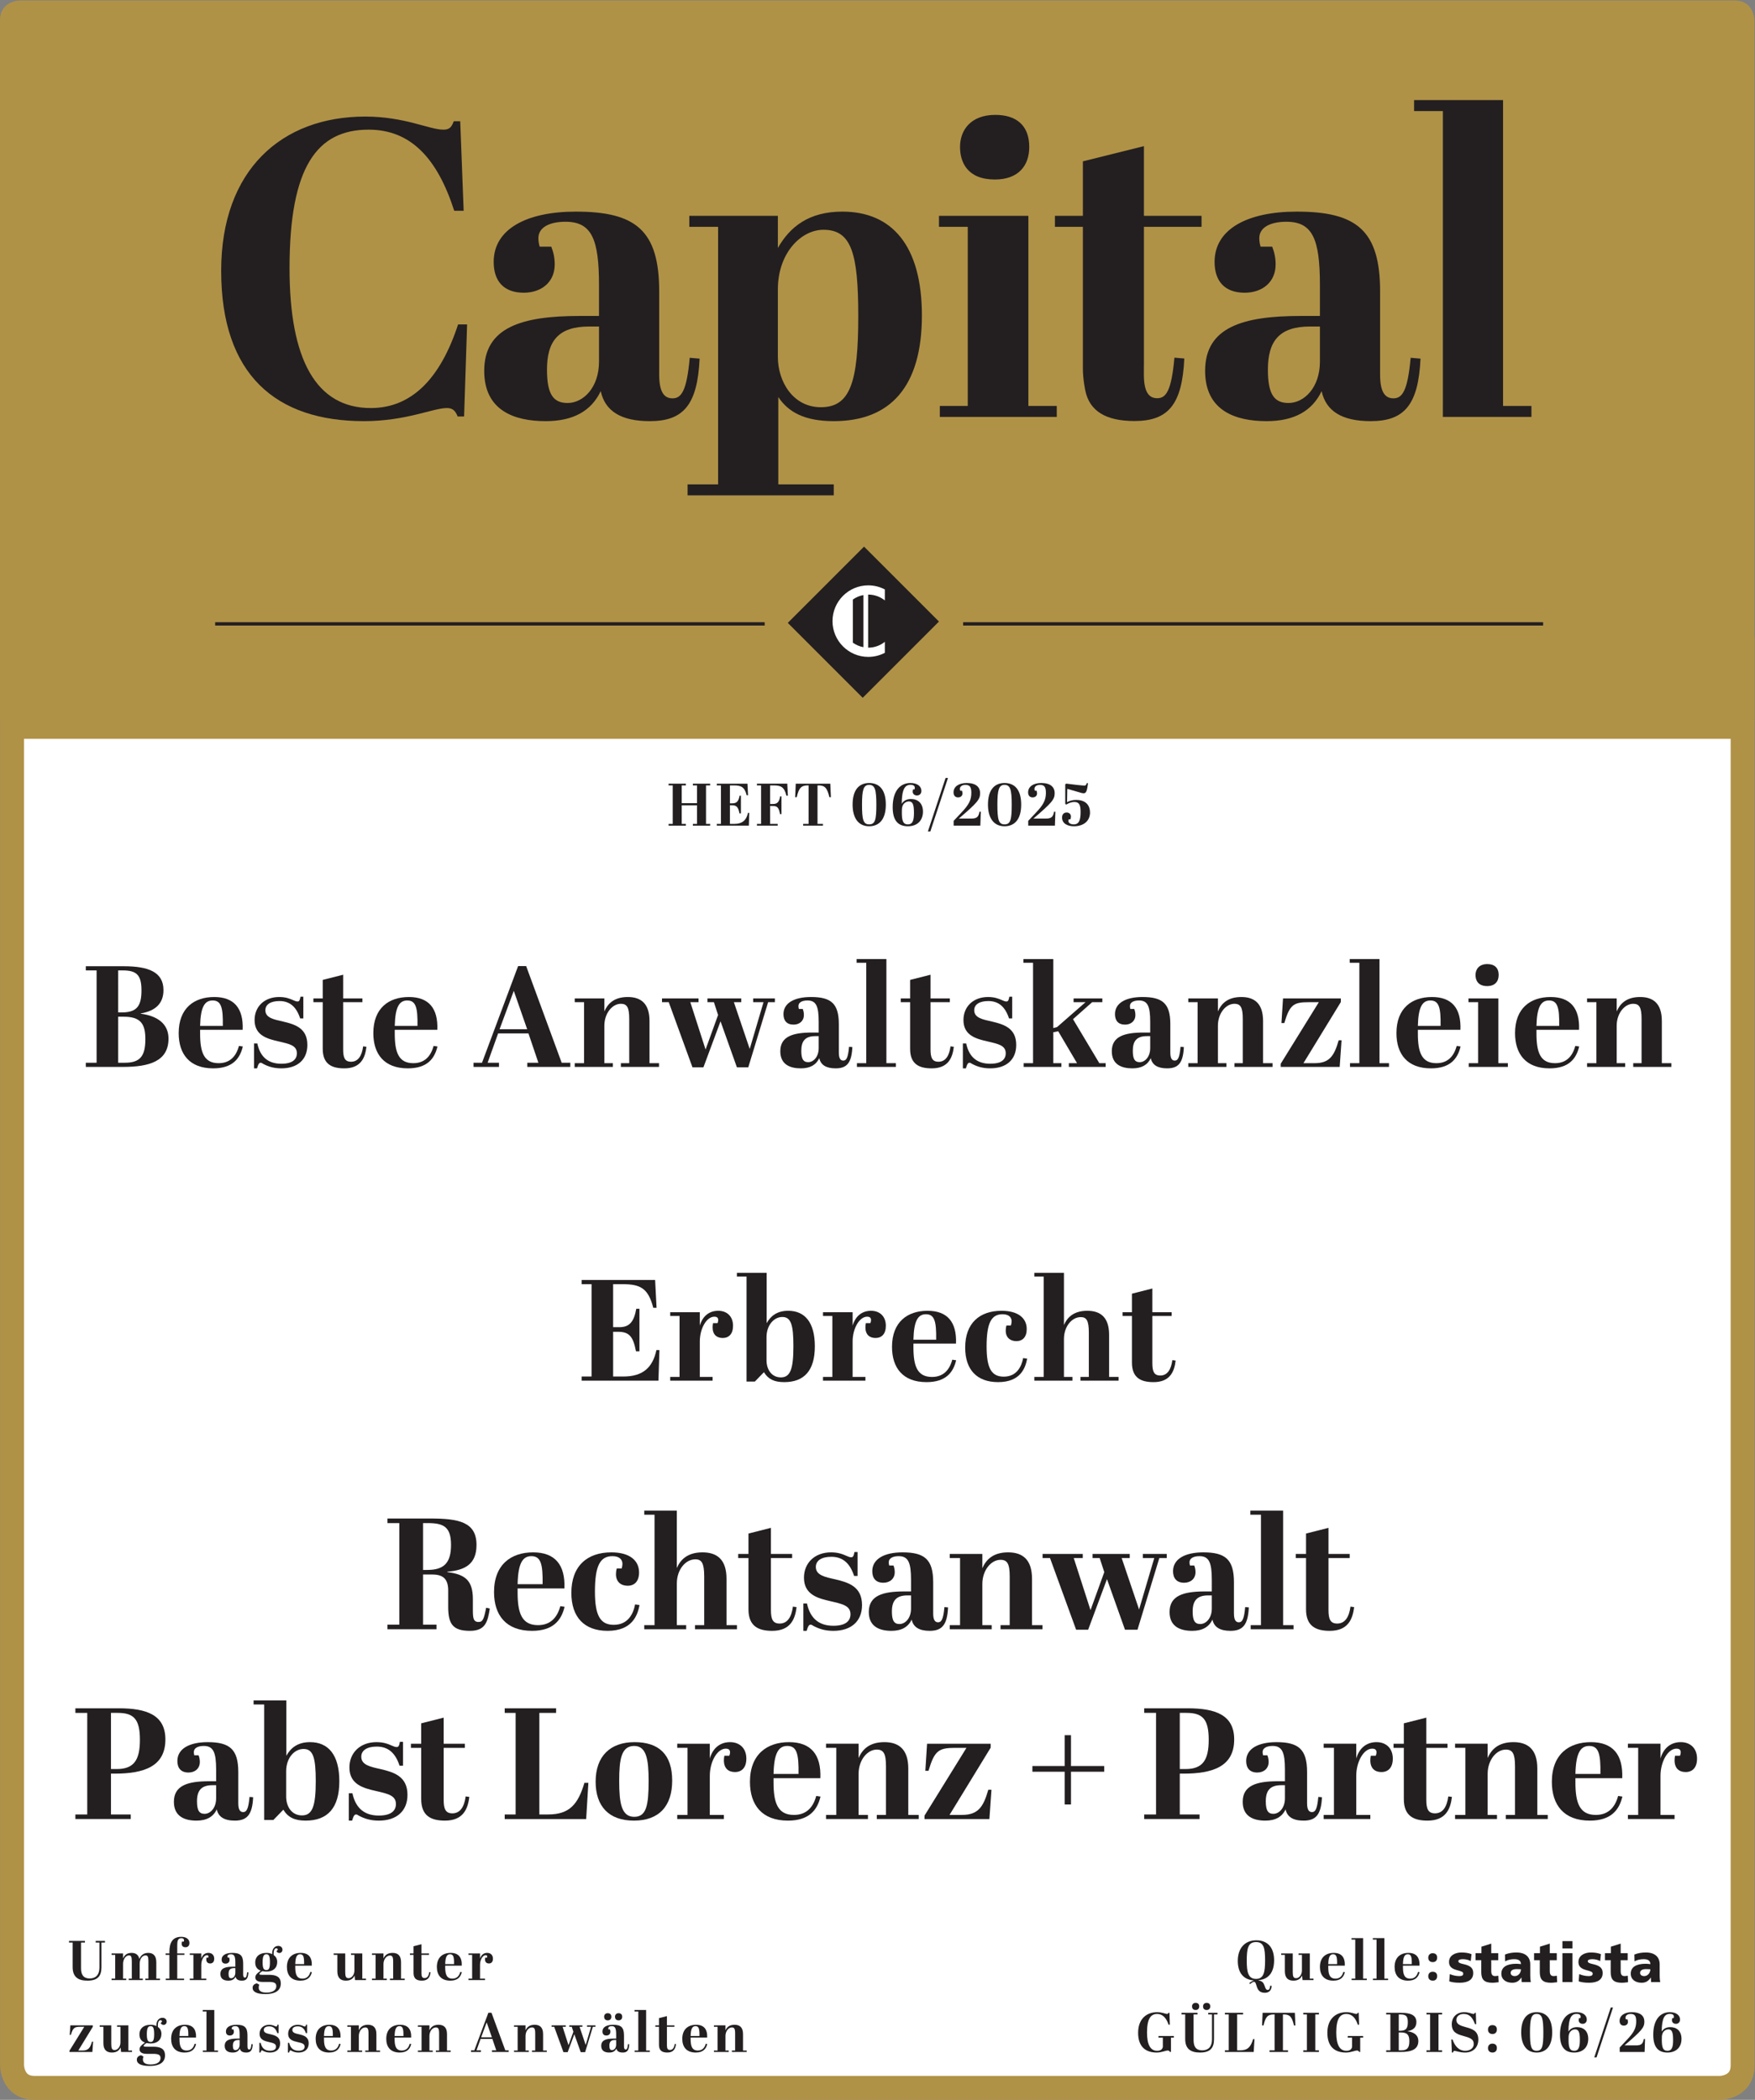 <?xml version="1.0" encoding="UTF-8" standalone="no"?>
<svg
   xmlns:dc="http://purl.org/dc/elements/1.1/"
   xmlns:cc="http://creativecommons.org/ns#"
   xmlns:rdf="http://www.w3.org/1999/02/22-rdf-syntax-ns#"
   xmlns:svg="http://www.w3.org/2000/svg"
   xmlns="http://www.w3.org/2000/svg"
   viewBox="0 0 292.92 350.427"
   height="350.427"
   width="292.92"
   xml:space="preserve"
   id="svg2"
   version="1.1"><rect x="0" y="0" width="292.92" height="350.427" fill="#808080" stroke="none"/><defs
     id="defs6" /><g
     transform="matrix(1.333,0,0,-1.333,0,350.427)"
     id="g10"><g
       transform="scale(0.1)"
       id="g12"><path
         id="path14"
         style="fill:#ffffff;fill-opacity:1;fill-rule:nonzero;stroke:none"
         d="m 43.449,1856.19 c 0,0 -28.352,0 -28.352,-28.35 V 43.34 c 0,0 0,-28.34 28.352,-28.34 L 2153.61,15 c 0,0 28.34,0 28.34,28.34 V 1827.84 c 0,0 0,28.35 -28.34,28.35 H 43.449" /><path
         id="path16"
         style="fill:none;stroke:#b09247;stroke-width:30;stroke-linecap:butt;stroke-linejoin:miter;stroke-miterlimit:4;stroke-dasharray:none;stroke-opacity:1"
         d="m 43.449,1856.19 c 0,0 -28.352,0 -28.352,-28.35 V 43.34 c 0,0 0,-28.34 28.352,-28.34 L 2153.61,15 c 0,0 28.34,0 28.34,28.34 V 1827.84 c 0,0 0,28.35 -28.34,28.35 z" /><path
         id="path18"
         style="fill:#b09247;fill-opacity:1;fill-rule:nonzero;stroke:none"
         d="m 24.898,2628.19 c 0,0 -24.898,0 -24.898,-24.84 v -874.6 c 0,0 0,-24.84 24.898,-24.84 H 2171.85 c 0,0 24.87,0 24.87,24.84 v 874.6 c 0,0 0,24.84 -24.87,24.84 H 24.898 v 0" /><path
         id="path20"
         style="fill:#231f20;fill-opacity:1;fill-rule:nonzero;stroke:none"
         d="m 1770.57,2503.55 v -13.74 h 36.07 v -369.16 h -0.02 v -13.74 h 110.91 v 13.74 H 1882 v 382.9 h -111.43 v 0" /><path
         id="path22"
         style="fill:#231f20;fill-opacity:1;fill-rule:nonzero;stroke:none"
         d="m 1628.44,2233.31 c -72.66,0 -119.51,-14.29 -119.51,-68.76 0,-49.71 37.7,-62.94 76.98,-62.94 34.46,0 57.06,12.7 68.91,37.56 5.38,-24.86 25.3,-37.56 61.37,-37.56 41.99,0 59.76,20.1 62.46,78.28 l -12.37,1.06 c -3.79,-42.31 -10.8,-50.78 -21.57,-50.78 -10.21,0 -16.67,7.42 -16.67,29.63 v 104.18 c 0,76.68 -29.62,99.95 -104.43,99.95 -61.38,0 -102.83,-21.68 -102.83,-62.94 0,-23.26 11.85,-38.6 37.68,-38.6 22.07,0 38.77,13.22 38.77,35.43 0,8.47 -1.62,15.34 -4.31,22.22 h -14.54 c -1.08,3.7 -1.62,7.4 -1.62,10.58 0,14.27 15.08,20.62 33.93,20.62 32.83,0 41.98,-21.68 41.98,-79.33 v -38.6 h -24.23 z m -15.06,-108.96 c -17.77,0 -25.84,10.58 -25.84,41.79 0,35.43 14,53.95 52.75,53.95 h 12.38 v -43.91 c 0,-32.79 -19.91,-51.83 -39.29,-51.83" /><path
         id="path24"
         style="fill:#231f20;fill-opacity:1;fill-rule:nonzero;stroke:none"
         d="m 1175.69,2358.64 v -13.75 h 36.06 v -224.24 h -35 v -13.74 h 146.44 v 13.74 h -35.54 v 237.99 h -111.96 v 0" /><path
         id="path26"
         style="fill:#231f20;fill-opacity:1;fill-rule:nonzero;stroke:none"
         d="m 1202.06,2444.86 c 0,-19.05 9.15,-40.73 43.62,-40.73 29.61,0 43.06,17.45 43.06,40.73 0,27.49 -16.69,40.18 -42.53,40.18 -30.7,0 -44.15,-19.04 -44.15,-40.18" /><path
         id="path28"
         style="fill:#231f20;fill-opacity:1;fill-rule:nonzero;stroke:none"
         d="m 1031.03,2341.19 c 35,0 43.61,-29.09 43.61,-108.4 0,-83.05 -10.23,-113.73 -46.84,-113.73 -34.987,0 -53.823,32.26 -53.823,62.94 v 84.63 c 0,45.47 29.063,74.56 57.053,74.56 m -57.053,17.45 H 863.078 v -13.75 h 36.067 V 2022.5 h -38.227 v -13.76 h 183.032 v 13.76 h -69.434 v 109.27 c 12.379,-18.51 32.294,-30.16 69.434,-30.16 71.06,0 110.37,43.37 110.37,132.22 0,87.8 -37.69,130.1 -99.59,130.1 -42,0 -65.691,-19.04 -80.753,-45.48 v 40.19 0" /><path
         id="path30"
         style="fill:#231f20;fill-opacity:1;fill-rule:nonzero;stroke:none"
         d="m 725.801,2233.31 c -72.68,0 -119.512,-14.29 -119.512,-68.76 0,-49.71 37.68,-62.94 76.984,-62.94 34.454,0 57.059,12.7 68.899,37.56 5.387,-24.86 25.308,-37.56 61.375,-37.56 41.984,0 59.754,20.1 62.449,78.28 l -12.387,1.06 c -3.769,-42.31 -10.765,-50.78 -21.527,-50.78 -10.23,0 -16.695,7.42 -16.695,29.63 v 104.18 c 0,76.68 -29.606,99.95 -104.434,99.95 -61.367,0 -102.816,-21.68 -102.816,-62.94 0,-23.26 11.836,-38.6 37.679,-38.6 22.071,0 38.754,13.22 38.754,35.43 0,8.47 -1.617,15.34 -4.304,22.22 h -14.543 c -1.063,3.7 -1.606,7.4 -1.606,10.58 0,14.27 15.074,20.62 33.91,20.62 32.844,0 41.993,-21.68 41.993,-79.33 v -38.6 h -24.219 z m -15.074,-108.96 c -17.774,0 -25.844,10.58 -25.844,41.79 0,35.43 14,53.95 52.758,53.95 h 12.379 v -43.91 c 0,-32.79 -19.911,-51.83 -39.293,-51.83" /><path
         id="path32"
         style="fill:#231f20;fill-opacity:1;fill-rule:nonzero;stroke:none"
         d="m 461.586,2466.53 c 52.762,0 86.129,-35.97 107.129,-101.54 h 11.848 l -4.309,112.12 h -8.074 c -2.692,-6.88 -4.844,-10.58 -12.926,-10.58 -17.758,0 -48.441,16.4 -97.973,16.4 -104.433,0 -180.347,-66.64 -180.347,-193.04 0,-130.63 68.918,-188.28 178.734,-188.28 52.754,0 86.672,16.41 103.902,16.41 7.539,0 10.762,-3.71 13.453,-10.59 h 8.071 l 3.773,115.29 h -11.308 c -22.071,-67.69 -58.129,-104.7 -109.278,-104.7 -68.359,0 -101.75,60.28 -101.75,175.05 0,127.98 34.992,173.46 99.055,173.46" /><path
         id="path34"
         style="fill:#231f20;fill-opacity:1;fill-rule:nonzero;stroke:none"
         d="m 1432.33,2171.42 v 173.47 h 72.13 v 13.75 h -72.13 v 87.27 l -76.45,-19.04 v -68.23 h -35 v -13.75 h 35 v -177.08 c 0,-14.43 3.17,-28.5 3.17,-28.5 5.38,-24.85 25.32,-37.54 61.39,-37.54 41.98,0 59.75,20.1 62.45,78.27 l -12.4,1.06 c -3.76,-42.31 -10.75,-50.77 -21.53,-50.77 -10.24,0 -16.69,7.4 -16.69,29.62 v 11.41 l 0.06,0.06 v 0" /><path
         id="path36"
         style="fill:#231f20;fill-opacity:1;fill-rule:nonzero;stroke:none"
         d="m 1175.69,1850.73 -95.48,-95.47 -93.823,93.81 95.483,95.48 93.82,-93.82" /><path
         id="path38"
         style="fill:#ffffff;fill-opacity:1;fill-rule:nonzero;stroke:none"
         d="m 1087.17,1884.48 c 7.84,0 15.06,-2.75 20.75,-7.3 v 13.75 c -6.21,3.27 -13.27,5.11 -20.75,5.11 -24.69,0 -44.78,-20.09 -44.78,-44.78 0,-24.69 20.09,-44.78 44.78,-44.78 7.48,0 14.54,1.85 20.75,5.11 v 13.76 c -5.69,-4.56 -12.91,-7.31 -20.75,-7.31 -0.06,0 -0.12,0.01 -0.18,0.01 v 66.41 c 0.06,0 0.12,0.02 0.18,0.02 m -6.13,-65.84 c -4.85,0.91 -9.33,2.87 -13.19,5.63 v 54 c 3.86,2.76 8.34,4.71 13.19,5.61 v -65.24" /><path
         id="path40"
         style="fill:none;stroke:#231f20;stroke-width:4.17;stroke-linecap:butt;stroke-linejoin:miter;stroke-miterlimit:4;stroke-dasharray:none;stroke-opacity:1"
         d="M 269.395,1847.81 H 957.484" /><path
         id="path42"
         style="fill:none;stroke:#231f20;stroke-width:4.17;stroke-linecap:butt;stroke-linejoin:miter;stroke-miterlimit:4;stroke-dasharray:none;stroke-opacity:1"
         d="m 1205.94,1847.81 h 726.25" /><path
         id="path44"
         style="fill:#231f20;fill-opacity:1;fill-rule:nonzero;stroke:none"
         d="m 124.504,165.57 v 31.379 h -4.688 v 2.031 h 11.622 v -2.031 h -4.415 v -30.738 c 0,-10.512 -3.984,-16.961 -17.5,-16.961 -11.144,0 -18.566,4.07 -18.566,17.031 v 30.668 h -4.551 v 2.031 h 19.961 v -2.031 h -4.902 v -32 c 0,-7.289 2.101,-12.961 10.996,-12.961 7.277,0 12.043,4.41 12.043,13.582" /><path
         id="path46"
         style="fill:#231f20;fill-opacity:1;fill-rule:nonzero;stroke:none"
         d="m 154.102,183.301 v -6.313 c 1.398,3.371 3.996,7.012 10.578,7.012 5.117,0 8.613,-2.18 9.804,-7.57 1.465,3.582 4.551,7.57 11.063,7.57 5.949,0 10.156,-3.09 10.156,-11.699 V 151.77 h 4.621 v -1.809 h -18.351 v 1.809 h 3.859 v 22 c 0,5.601 -0.977,7.082 -3.644,7.082 -3.926,0 -7.286,-4.282 -7.286,-10.442 v -18.64 h 3.918 v -1.809 h -17.648 v 1.809 h 3.859 v 21.859 c 0,5.742 -0.988,7.223 -3.574,7.223 -3.996,0 -7.355,-4.633 -7.355,-10.723 V 151.77 h 3.918 v -1.809 h -18.34 v 1.809 h 4.55 v 29.699 h -4.55 v 1.832 h 14.422" /><path
         id="path48"
         style="fill:#231f20;fill-opacity:1;fill-rule:nonzero;stroke:none"
         d="m 221.926,193.59 v -10.289 h 8.965 v -1.832 h -8.965 V 151.77 h 8.554 v -1.809 h -22.91 v 1.809 h 4.551 v 29.699 h -4.766 v 1.832 h 4.766 v 2.168 c 0,11.48 3.992,18.633 14.922,18.633 6.855,0 10.156,-3.582 10.156,-7.641 0,-3.57 -2.031,-5.391 -4.98,-5.391 -3.078,0 -4.758,1.68 -4.758,4.352 0,0.898 0.137,1.879 0.422,2.719 h 2.246 c 0.203,0.699 0.273,1.257 0.273,1.757 0,1.684 -1.261,2.524 -3.293,2.524 -4.48,0 -5.183,-3.641 -5.183,-8.832" /><path
         id="path50"
         style="fill:#231f20;fill-opacity:1;fill-rule:nonzero;stroke:none"
         d="M 252.031,169.082 V 151.77 h 6.231 v -1.809 h -20.653 v 1.809 h 4.551 v 29.699 h -4.551 v 1.832 h 14.422 v -6.52 c 1.477,4.969 4.903,7.219 8.965,7.219 4.27,0 7.219,-2.73 7.219,-7.281 0,-4 -2.031,-5.957 -5.051,-5.957 -2.801,0 -4.902,1.539 -4.902,5.179 0,0.629 0.07,1.329 0.207,2.039 h 2.176 c 0.285,0.622 0.351,1.122 0.351,1.54 0,1.332 -0.984,1.601 -1.894,1.601 -3.778,0 -7.071,-5.742 -7.071,-12.039" /><path
         id="path52"
         style="fill:#231f20;fill-opacity:1;fill-rule:nonzero;stroke:none"
         d="m 294.66,159.141 v 5.808 h -1.613 c -5.039,0 -6.863,-2.449 -6.863,-7.148 0,-4.129 1.054,-5.531 3.359,-5.531 2.527,0 5.117,2.519 5.117,6.871 z m 0,7.558 v 5.11 c 0,7.632 -1.191,10.5 -5.461,10.5 -2.449,0 -4.414,-0.84 -4.414,-2.719 0,-0.418 0.07,-0.918 0.207,-1.41 h 1.895 c 0.351,-0.91 0.566,-1.821 0.566,-2.942 0,-2.937 -2.18,-4.687 -5.051,-4.687 -3.359,0 -4.902,2.027 -4.902,5.109 0,5.461 5.402,8.34 13.379,8.34 9.738,0 13.586,-3.09 13.586,-13.238 v -13.801 c 0,-2.941 0.84,-3.922 2.168,-3.922 1.406,0 2.324,1.121 2.812,6.723 l 1.602,-0.133 c -0.352,-7.707 -2.656,-10.379 -8.125,-10.379 -4.688,0 -7.285,1.68 -7.981,4.98 -1.543,-3.3 -4.48,-4.98 -8.964,-4.98 -5.106,0 -10.008,1.762 -10.008,8.34 0,7.211 6.094,9.109 15.547,9.109 h 3.144" /><path
         id="path54"
         style="fill:#231f20;fill-opacity:1;fill-rule:nonzero;stroke:none"
         d="m 333.508,162.5 c 2.871,0 4.48,1.609 4.48,9.73 0,8.2 -1.472,10.079 -4.402,10.079 -2.949,0 -4.766,-1.75 -4.766,-10.149 0,-7.851 1.602,-9.66 4.688,-9.66 z m 0.215,-1.898 c -1.895,0 -3.789,0.289 -5.254,0.57 -2.52,-1.692 -3.711,-2.883 -3.711,-3.582 0,-0.699 0.703,-1.051 3.496,-1.051 h 8.34 c 8.047,0 14.98,-1.75 14.98,-10.848 0,-7.64 -5.176,-13.242 -19.394,-13.242 -10.93,0 -15.899,2.942 -15.899,7.84 0,3.641 2.871,4.973 5.254,5.609 l 3.086,-1.679 c -0.566,-1.328 -0.703,-2.59 -0.703,-3.719 0,-3.289 2.168,-6.23 9.668,-6.23 8.113,0 12.383,3.3 12.383,7.98 0,3.93 -2.305,5.391 -9.512,5.391 h -7.922 c -6.648,0 -8.828,2.668 -8.828,5.609 0,3.219 2.238,5.25 6.797,8.48 -4.832,1.68 -6.934,5.18 -6.934,10.43 0,6.371 4.348,11.84 14.219,11.84 2.52,0 4.902,-0.5 7.004,-1.609 -0.352,5.238 2.098,10.359 7.637,10.359 3.008,0 5.254,-1.891 5.254,-4.828 0,-2.102 -1.543,-4.07 -3.86,-4.07 -1.883,0 -3.222,1.199 -3.64,2.179 l 1.679,1.957 c -0.136,1.121 -0.761,1.75 -1.953,1.75 -1.621,0 -3.301,-1.816 -3.301,-6.59 0,-0.617 0,-1.179 0.079,-1.82 2.656,-1.957 4.414,-4.687 4.414,-8.75 0,-7.558 -5.254,-11.976 -13.379,-11.976" /><path
         id="path56"
         style="fill:#231f20;fill-opacity:1;fill-rule:nonzero;stroke:none"
         d="m 380.754,169.922 c 0.144,8.898 -0.762,12.387 -4.961,12.387 -3.926,0 -5.891,-3.207 -6.094,-12.387 z M 376.555,184 c 9.668,0 14.297,-5.469 13.867,-15.98 h -20.723 v -1.879 c 0,-9.11 1.883,-14.371 9.024,-14.371 5.332,0 8.476,3.16 9.882,8.41 l 1.895,-0.282 c -1.406,-5.878 -4.98,-10.648 -14.434,-10.648 -11.562,0 -16.808,7.012 -16.808,17.16 0,12.192 7.57,17.59 17.297,17.59" /><path
         id="path58"
         style="fill:#231f20;fill-opacity:1;fill-rule:nonzero;stroke:none"
         d="m 444.531,149.961 -0.554,5.668 c -1.477,-3.219 -4.414,-6.379 -10.86,-6.379 -6.515,0 -10.715,3.23 -10.715,11.699 v 20.52 h -4.617 v 1.832 h 14.492 v -23.403 c 0,-5.527 0.918,-7.558 4.2,-7.558 3.925,0 7.285,4.269 7.285,9.59 v 19.539 h -4.27 v 1.832 h 14.153 V 151.77 h 4.617 v -1.809 h -13.731" /><path
         id="path60"
         style="fill:#231f20;fill-opacity:1;fill-rule:nonzero;stroke:none"
         d="m 480.156,183.301 v -6.313 c 1.535,3.5 4.485,7.012 11.418,7.012 6.446,0 10.574,-3.219 10.574,-11.699 V 151.77 h 4.622 v -1.809 h -18.555 v 1.809 h 4.062 v 21.582 c 0,5.527 -1.054,7.347 -4.062,7.347 -4.199,0 -8.059,-4.617 -8.059,-10.711 V 151.77 h 4.133 v -1.809 h -18.555 v 1.809 h 4.551 v 29.699 h -4.551 v 1.832 h 14.422" /><path
         id="path62"
         style="fill:#231f20;fill-opacity:1;fill-rule:nonzero;stroke:none"
         d="m 517.805,181.469 h -4.551 v 1.832 h 4.551 v 9.031 l 9.949,2.52 v -11.551 h 9.387 v -1.832 h -9.387 V 158.5 c 0,-3.988 0.773,-6.02 3.848,-6.02 3.371,0 5.253,2.731 5.89,7.5 l 1.602,-0.218 c -0.625,-5.461 -2.793,-10.512 -10.781,-10.512 -6.094,0 -10.508,2.039 -10.508,9.539 v 22.68" /><path
         id="path64"
         style="fill:#231f20;fill-opacity:1;fill-rule:nonzero;stroke:none"
         d="m 568.496,169.922 c 0.149,8.898 -0.769,12.387 -4.969,12.387 -3.925,0 -5.879,-3.207 -6.093,-12.387 z M 564.297,184 c 9.66,0 14.289,-5.469 13.867,-15.98 h -20.73 v -1.879 c 0,-9.11 1.894,-14.371 9.031,-14.371 5.324,0 8.476,3.16 9.875,8.41 l 1.894,-0.282 c -1.406,-5.878 -4.972,-10.648 -14.433,-10.648 -11.555,0 -16.797,7.012 -16.797,17.16 0,12.192 7.559,17.59 17.293,17.59" /><path
         id="path66"
         style="fill:#231f20;fill-opacity:1;fill-rule:nonzero;stroke:none"
         d="M 601.047,169.082 V 151.77 h 6.23 v -1.809 h -20.664 v 1.809 h 4.551 v 29.699 h -4.551 v 1.832 h 14.434 v -6.52 c 1.465,4.969 4.902,7.219 8.965,7.219 4.277,0 7.207,-2.73 7.207,-7.281 0,-4 -2.031,-5.957 -5.039,-5.957 -2.793,0 -4.903,1.539 -4.903,5.179 0,0.629 0.078,1.329 0.215,2.039 h 2.168 c 0.274,0.622 0.352,1.122 0.352,1.54 0,1.332 -0.977,1.601 -1.895,1.601 -3.781,0 -7.07,-5.742 -7.07,-12.039" /><path
         id="path68"
         style="fill:#231f20;fill-opacity:1;fill-rule:nonzero;stroke:none"
         d="m 1572.75,197.578 c -10.22,0 -11.68,-8.34 -11.68,-23.527 0,-13.801 1.68,-22.621 11.62,-22.621 9.52,0 11.34,8.05 11.34,23.109 0,14.922 -1.4,23.039 -11.28,23.039 z m 0.36,2.172 c 14.22,0 22.2,-9.238 22.2,-25 0,-14.5 -6.37,-23.668 -19.47,-24.93 v -0.351 c 4.76,-0.641 6.37,-3.149 7.49,-6.449 1.19,-3.571 1.9,-5.391 4.13,-5.391 1.61,0 2.53,1.332 2.95,5.262 l 1.89,-0.153 c -0.28,-5.386 -3.08,-8.679 -8.55,-8.679 -6.79,0 -8.96,3.711 -10.51,8.961 -1.18,4.07 -1.88,4.769 -3.14,4.769 -1.12,0 -2.8,-1.051 -4.84,-2.801 l -1.05,1.121 c 1.41,1.262 3.57,2.661 5.47,3.141 v 0.289 c -12.96,1.051 -19.83,9.801 -19.83,24.441 0,15.829 8.76,25.77 23.26,25.77" /><path
         id="path70"
         style="fill:#231f20;fill-opacity:1;fill-rule:nonzero;stroke:none"
         d="m 1630.93,149.961 -0.57,5.668 c -1.46,-3.219 -4.4,-6.379 -10.85,-6.379 -6.51,0 -10.72,3.23 -10.72,11.699 v 20.52 h -4.62 v 1.832 h 14.5 v -23.403 c 0,-5.527 0.91,-7.558 4.2,-7.558 3.93,0 7.29,4.269 7.29,9.59 v 19.539 h -4.28 v 1.832 h 14.15 V 151.77 h 4.62 v -1.809 h -13.72" /><path
         id="path72"
         style="fill:#231f20;fill-opacity:1;fill-rule:nonzero;stroke:none"
         d="m 1674.19,169.922 c 0.14,8.898 -0.77,12.387 -4.97,12.387 -3.93,0 -5.89,-3.207 -6.09,-12.387 z m -4.2,14.078 c 9.66,0 14.29,-5.469 13.87,-15.98 h -20.73 v -1.879 c 0,-9.11 1.89,-14.371 9.03,-14.371 5.32,0 8.48,3.16 9.87,8.41 l 1.9,-0.282 c -1.4,-5.878 -4.97,-10.648 -14.43,-10.648 -11.56,0 -16.81,7.012 -16.81,17.16 0,12.192 7.56,17.59 17.3,17.59" /><path
         id="path74"
         style="fill:#231f20;fill-opacity:1;fill-rule:nonzero;stroke:none"
         d="M 1706.73,202.488 V 151.77 h 4.63 v -1.809 h -18.99 v 1.809 h 4.55 v 48.89 h -4.68 v 1.828 h 14.49" /><path
         id="path76"
         style="fill:#231f20;fill-opacity:1;fill-rule:nonzero;stroke:none"
         d="M 1733.4,202.488 V 151.77 h 4.63 v -1.809 h -18.99 v 1.809 h 4.55 v 48.89 h -4.68 v 1.828 h 14.49" /><path
         id="path78"
         style="fill:#231f20;fill-opacity:1;fill-rule:nonzero;stroke:none"
         d="m 1767.71,169.922 c 0.13,8.898 -0.78,12.387 -4.97,12.387 -3.93,0 -5.89,-3.207 -6.1,-12.387 z m -4.2,14.078 c 9.66,0 14.28,-5.469 13.86,-15.98 h -20.73 v -1.879 c 0,-9.11 1.9,-14.371 9.03,-14.371 5.33,0 8.48,3.16 9.88,8.41 l 1.89,-0.282 c -1.39,-5.878 -4.97,-10.648 -14.42,-10.648 -11.56,0 -16.82,7.012 -16.82,17.16 0,12.192 7.57,17.59 17.31,17.59" /><path
         id="path80"
         style="fill:#231f20;fill-opacity:1;fill-rule:nonzero;stroke:none"
         d="m 1793.81,160.398 c 3.36,0 5.66,-1.687 5.66,-5.468 0,-3.36 -1.88,-5.68 -5.46,-5.68 -4.26,0 -5.67,2.949 -5.67,5.539 0,3.082 1.9,5.609 5.47,5.609 z m 0,23.172 c 3.36,0 5.66,-1.679 5.66,-5.461 0,-3.359 -1.88,-5.668 -5.46,-5.668 -4.26,0 -5.67,2.938 -5.67,5.539 0,3.071 1.9,5.59 5.47,5.59" /><path
         id="path82"
         style="fill:#231f20;fill-opacity:1;fill-rule:nonzero;stroke:none"
         d="M 116.242,91.551 98.039,61.77 h 5.391 c 7.07,0 9.519,3.231 11.758,11.152 h 1.406 l -0.918,-12.961 H 86.965 V 61.5 L 105.52,91.469 h -4.903 c -7.422,0 -9.238,-1.188 -11.894,-10.149 h -1.406 l 0.769,11.98 h 28.156 v -1.75" /><path
         id="path84"
         style="fill:#231f20;fill-opacity:1;fill-rule:nonzero;stroke:none"
         d="m 151.582,59.961 -0.555,5.668 c -1.476,-3.219 -4.414,-6.379 -10.859,-6.379 -6.516,0 -10.715,3.231 -10.715,11.699 v 20.52 h -4.617 v 1.832 h 14.492 V 69.898 c 0,-5.527 0.918,-7.559 4.199,-7.559 3.926,0 7.286,4.27 7.286,9.59 v 19.539 h -4.27 v 1.832 h 14.152 V 61.77 h 4.618 v -1.809 h -13.731" /><path
         id="path86"
         style="fill:#231f20;fill-opacity:1;fill-rule:nonzero;stroke:none"
         d="m 188.535,72.5 c 2.871,0 4.485,1.609 4.485,9.73 0,8.199 -1.465,10.078 -4.415,10.078 -2.941,0 -4.765,-1.75 -4.765,-10.148 0,-7.852 1.621,-9.66 4.695,-9.66 z m 0.207,-1.898 c -1.887,0 -3.769,0.289 -5.254,0.57 -2.519,-1.691 -3.711,-2.883 -3.711,-3.582 0,-0.699 0.703,-1.051 3.504,-1.051 h 8.332 c 8.067,0 15,-1.75 15,-10.848 0,-7.641 -5.195,-13.242 -19.406,-13.242 -10.926,0 -15.898,2.941 -15.898,7.84 0,3.641 2.871,4.973 5.246,5.609 l 3.086,-1.68 c -0.559,-1.328 -0.703,-2.59 -0.703,-3.719 0,-3.289 2.175,-6.231 9.667,-6.231 8.125,0 12.403,3.301 12.403,7.981 0,3.93 -2.317,5.391 -9.531,5.391 h -7.911 c -6.66,0 -8.828,2.668 -8.828,5.609 0,3.219 2.246,5.25 6.797,8.48 -4.836,1.68 -6.933,5.18 -6.933,10.43 0,6.371 4.336,11.84 14.218,11.84 2.52,0 4.903,-0.5 7,-1.609 -0.351,5.238 2.102,10.359 7.629,10.359 3.016,0 5.254,-1.891 5.254,-4.828 0,-2.102 -1.535,-4.07 -3.848,-4.07 -1.894,0 -3.222,1.199 -3.644,2.18 l 1.691,1.957 c -0.148,1.121 -0.781,1.75 -1.972,1.75 -1.602,0 -3.282,-1.816 -3.282,-6.59 0,-0.617 0,-1.18 0.059,-1.82 2.664,-1.957 4.414,-4.688 4.414,-8.75 0,-7.559 -5.254,-11.976 -13.379,-11.976" /><path
         id="path88"
         style="fill:#231f20;fill-opacity:1;fill-rule:nonzero;stroke:none"
         d="m 235.793,79.922 c 0.137,8.898 -0.773,12.387 -4.973,12.387 -3.925,0 -5.886,-3.207 -6.093,-12.387 z M 231.594,94 c 9.668,0 14.285,-5.469 13.867,-15.98 h -20.734 v -1.879 c 0,-9.109 1.886,-14.371 9.035,-14.371 5.32,0 8.476,3.16 9.883,8.41 l 1.882,-0.281 C 244.133,64.019 240.559,59.25 231.105,59.25 c -11.562,0 -16.816,7.012 -16.816,17.16 0,12.191 7.566,17.59 17.305,17.59" /><path
         id="path90"
         style="fill:#231f20;fill-opacity:1;fill-rule:nonzero;stroke:none"
         d="M 268.34,112.488 V 61.77 h 4.621 v -1.809 h -18.984 v 1.809 h 4.558 V 110.66 h -4.695 v 1.828 h 14.5" /><path
         id="path92"
         style="fill:#231f20;fill-opacity:1;fill-rule:nonzero;stroke:none"
         d="m 300.051,69.141 v 5.809 h -1.613 c -5.04,0 -6.864,-2.449 -6.864,-7.148 0,-4.129 1.055,-5.531 3.36,-5.531 2.527,0 5.117,2.52 5.117,6.871 z m 0,7.559 v 5.109 c 0,7.633 -1.192,10.5 -5.461,10.5 -2.449,0 -4.414,-0.84 -4.414,-2.719 0,-0.418 0.07,-0.918 0.207,-1.41 h 1.894 c 0.352,-0.91 0.567,-1.82 0.567,-2.941 0,-2.938 -2.18,-4.688 -5.051,-4.688 -3.359,0 -4.902,2.027 -4.902,5.109 0,5.461 5.402,8.34 13.379,8.34 9.738,0 13.585,-3.09 13.585,-13.238 V 66.961 c 0,-2.941 0.84,-3.922 2.168,-3.922 1.407,0 2.325,1.121 2.813,6.723 l 1.602,-0.133 c -0.352,-7.707 -2.657,-10.379 -8.125,-10.379 -4.688,0 -7.286,1.68 -7.981,4.981 -1.543,-3.301 -4.48,-4.981 -8.965,-4.981 -5.105,0 -10.008,1.762 -10.008,8.34 0,7.211 6.094,9.109 15.547,9.109 h 3.145" /><path
         id="path94"
         style="fill:#231f20;fill-opacity:1;fill-rule:nonzero;stroke:none"
         d="m 324.758,71.371 h 1.601 c 1.543,-7.281 6.024,-9.871 11.7,-9.871 5.39,0 7.558,2.102 7.558,5.109 0,3.859 -3.711,4.562 -8.75,5.742 -5.605,1.27 -11.836,2.867 -11.836,10.438 0,6.512 4.766,11.211 11.973,11.211 3.016,0 4.98,-0.699 7.012,-1.609 0.625,-0.281 1.25,-0.57 1.953,-0.57 0.84,0 1.121,0.711 1.406,2.32 h 1.406 v -10.582 h -1.543 c -1.894,5.812 -5.187,8.48 -10.09,8.48 -4.343,0 -6.863,-1.68 -6.863,-4.481 0,-3.719 4.063,-4.488 8.75,-5.539 5.535,-1.328 11.699,-3.078 11.699,-11.348 0,-7.141 -4.765,-11.422 -12.675,-11.422 -3.645,0 -6.309,0.84 -8.829,2.18 -0.41,0.281 -0.91,0.559 -1.191,0.559 -0.762,0 -1.191,-0.559 -1.816,-2.738 h -1.465 v 12.121" /><path
         id="path96"
         style="fill:#231f20;fill-opacity:1;fill-rule:nonzero;stroke:none"
         d="m 360.52,71.371 h 1.609 c 1.535,-7.281 6.027,-9.871 11.691,-9.871 5.399,0 7.567,2.102 7.567,5.109 0,3.859 -3.711,4.562 -8.758,5.742 -5.598,1.27 -11.836,2.867 -11.836,10.438 0,6.512 4.766,11.211 11.98,11.211 3.02,0 4.973,-0.699 7.004,-1.609 0.625,-0.281 1.258,-0.57 1.961,-0.57 0.84,0 1.125,0.711 1.399,2.32 h 1.406 V 83.559 H 383 c -1.895,5.812 -5.176,8.48 -10.078,8.48 -4.356,0 -6.875,-1.68 -6.875,-4.481 0,-3.719 4.062,-4.488 8.758,-5.539 5.539,-1.328 11.691,-3.078 11.691,-11.348 0,-7.141 -4.758,-11.422 -12.676,-11.422 -3.632,0 -6.3,0.84 -8.82,2.18 -0.418,0.281 -0.906,0.559 -1.191,0.559 -0.77,0 -1.192,-0.559 -1.825,-2.738 h -1.464 v 12.121" /><path
         id="path98"
         style="fill:#231f20;fill-opacity:1;fill-rule:nonzero;stroke:none"
         d="m 416.738,79.922 c 0.149,8.898 -0.769,12.387 -4.968,12.387 -3.926,0 -5.879,-3.207 -6.094,-12.387 z M 412.539,94 c 9.66,0 14.289,-5.469 13.867,-15.98 h -20.73 v -1.879 c 0,-9.109 1.894,-14.371 9.031,-14.371 5.324,0 8.477,3.16 9.875,8.41 l 1.895,-0.281 C 425.07,64.019 421.504,59.25 412.043,59.25 c -11.555,0 -16.797,7.012 -16.797,17.16 0,12.191 7.559,17.59 17.293,17.59" /><path
         id="path100"
         style="fill:#231f20;fill-opacity:1;fill-rule:nonzero;stroke:none"
         d="m 449.289,93.301 v -6.312 c 1.543,3.5 4.481,7.012 11.414,7.012 6.438,0 10.578,-3.219 10.578,-11.699 V 61.77 h 4.617 v -1.809 h -18.562 v 1.809 h 4.062 v 21.582 c 0,5.527 -1.046,7.348 -4.062,7.348 -4.199,0 -8.047,-4.617 -8.047,-10.711 V 61.77 h 4.129 v -1.809 h -18.563 v 1.809 h 4.551 v 29.699 h -4.551 v 1.832 h 14.434" /><path
         id="path102"
         style="fill:#231f20;fill-opacity:1;fill-rule:nonzero;stroke:none"
         d="m 505.148,79.922 c 0.137,8.898 -0.773,12.387 -4.972,12.387 -3.926,0 -5.887,-3.207 -6.094,-12.387 z M 500.949,94 c 9.668,0 14.285,-5.469 13.867,-15.98 h -20.734 v -1.879 c 0,-9.109 1.887,-14.371 9.035,-14.371 5.321,0 8.477,3.16 9.883,8.41 l 1.883,-0.281 C 513.488,64.019 509.914,59.25 500.461,59.25 c -11.563,0 -16.816,7.012 -16.816,17.16 0,12.191 7.566,17.59 17.304,17.59" /><path
         id="path104"
         style="fill:#231f20;fill-opacity:1;fill-rule:nonzero;stroke:none"
         d="m 537.695,93.301 v -6.312 c 1.535,3.5 4.485,7.012 11.418,7.012 6.446,0 10.575,-3.219 10.575,-11.699 V 61.77 h 4.621 v -1.809 h -18.555 v 1.809 h 4.062 v 21.582 c 0,5.527 -1.054,7.348 -4.062,7.348 -4.199,0 -8.059,-4.617 -8.059,-10.711 V 61.77 h 4.133 v -1.809 h -18.555 v 1.809 h 4.551 v 29.699 h -4.551 v 1.832 h 14.422" /><path
         id="path106"
         style="fill:#231f20;fill-opacity:1;fill-rule:nonzero;stroke:none"
         d="m 602.441,78.309 h 13.45 l -6.516,18.703 z m 14.075,-2.027 H 601.75 l -5.117,-14.293 h 5.527 v -2.027 h -12.394 v 2.027 h 4.132 l 17.579,47.063 h 3.925 l 17.305,-47.063 h 4.199 v -2.027 h -20.937 v 2.027 h 5.39 l -4.843,14.293" /><path
         id="path108"
         style="fill:#231f20;fill-opacity:1;fill-rule:nonzero;stroke:none"
         d="m 658.02,93.301 v -6.312 c 1.543,3.5 4.492,7.012 11.425,7.012 6.434,0 10.567,-3.219 10.567,-11.699 V 61.77 h 4.629 v -1.809 h -18.567 v 1.809 h 4.063 v 21.582 c 0,5.527 -1.043,7.348 -4.063,7.348 -4.199,0 -8.054,-4.617 -8.054,-10.711 V 61.77 h 4.14 v -1.809 h -18.566 v 1.809 h 4.551 v 29.699 h -4.551 v 1.832 h 14.426" /><path
         id="path110"
         style="fill:#231f20;fill-opacity:1;fill-rule:nonzero;stroke:none"
         d="m 712.766,93.301 h 16.453 v -1.832 h -3.563 l 7.696,-22.758 6.726,22.758 h -5.047 v 1.832 h 10.586 v -1.832 h -3.301 l -9.668,-31.73 h -5.527 l -7.988,22.422 -8.332,-22.422 h -5.321 l -11.562,31.73 h -3.281 v 1.832 h 17.781 v -1.832 h -3.992 l 7.422,-23.039 6.093,16.809 -2.031,6.231 h -3.144 v 1.832" /><path
         id="path112"
         style="fill:#231f20;fill-opacity:1;fill-rule:nonzero;stroke:none"
         d="m 774.504,108.488 c 2.598,0 4.551,-1.328 4.551,-4.406 0,-2.66 -1.602,-4.551 -4.473,-4.551 -3.437,0 -4.562,2.379 -4.562,4.551 0,2.379 1.613,4.406 4.484,4.406 z m -3.008,-39.347 v 5.809 h -1.613 c -5.047,0 -6.863,-2.449 -6.863,-7.148 0,-4.129 1.054,-5.531 3.359,-5.531 2.519,0 5.117,2.52 5.117,6.871 z m -10.578,39.347 c 2.59,0 4.551,-1.328 4.551,-4.406 0,-2.66 -1.543,-4.551 -4.481,-4.551 -3.359,0 -4.55,2.379 -4.55,4.551 0,2.379 1.542,4.406 4.48,4.406 z m 10.578,-31.789 v 5.109 c 0,7.633 -1.191,10.5 -5.469,10.5 -2.441,0 -4.414,-0.84 -4.414,-2.719 0,-0.418 0.078,-0.918 0.215,-1.41 h 1.895 c 0.351,-0.91 0.554,-1.82 0.554,-2.941 0,-2.938 -2.175,-4.688 -5.047,-4.688 -3.359,0 -4.902,2.027 -4.902,5.109 0,5.461 5.399,8.34 13.379,8.34 9.746,0 13.594,-3.09 13.594,-13.238 V 66.961 c 0,-2.941 0.84,-3.922 2.168,-3.922 1.406,0 2.312,1.121 2.801,6.723 l 1.613,-0.133 c -0.352,-7.707 -2.656,-10.379 -8.125,-10.379 -4.688,0 -7.285,1.68 -7.988,4.981 -1.543,-3.301 -4.473,-4.981 -8.965,-4.981 -5.11,0 -10.012,1.762 -10.012,8.34 0,7.211 6.094,9.109 15.547,9.109 h 3.156" /><path
         id="path114"
         style="fill:#231f20;fill-opacity:1;fill-rule:nonzero;stroke:none"
         d="M 809.016,112.488 V 61.77 h 4.609 v -1.809 h -18.977 v 1.809 h 4.563 V 110.66 h -4.699 v 1.828 h 14.504" /><path
         id="path116"
         style="fill:#231f20;fill-opacity:1;fill-rule:nonzero;stroke:none"
         d="m 825.109,91.469 h -4.55 v 1.832 h 4.55 v 9.031 l 9.942,2.52 V 93.301 h 9.394 v -1.832 h -9.394 V 68.5 c 0,-3.988 0.769,-6.019 3.847,-6.019 3.368,0 5.254,2.73 5.887,7.5 l 1.613,-0.219 C 845.773,64.301 843.594,59.25 835.617,59.25 c -6.094,0 -10.508,2.039 -10.508,9.539 v 22.68" /><path
         id="path118"
         style="fill:#231f20;fill-opacity:1;fill-rule:nonzero;stroke:none"
         d="m 875.793,79.922 c 0.145,8.898 -0.762,12.387 -4.961,12.387 -3.926,0 -5.891,-3.207 -6.094,-12.387 z M 871.594,94 c 9.668,0 14.297,-5.469 13.867,-15.98 h -20.723 v -1.879 c 0,-9.109 1.883,-14.371 9.024,-14.371 5.332,0 8.476,3.16 9.883,8.41 l 1.894,-0.281 C 884.133,64.019 880.559,59.25 871.105,59.25 c -11.562,0 -16.808,7.012 -16.808,17.16 0,12.191 7.57,17.59 17.297,17.59" /><path
         id="path120"
         style="fill:#231f20;fill-opacity:1;fill-rule:nonzero;stroke:none"
         d="m 908.352,93.301 v -6.312 c 1.531,3.5 4.472,7.012 11.406,7.012 6.445,0 10.586,-3.219 10.586,-11.699 V 61.77 h 4.609 v -1.809 h -18.555 v 1.809 h 4.063 v 21.582 c 0,5.527 -1.055,7.348 -4.063,7.348 -4.199,0 -8.046,-4.617 -8.046,-10.711 V 61.77 h 4.121 v -1.809 h -18.555 v 1.809 h 4.551 v 29.699 h -4.551 v 1.832 h 14.434" /><path
         id="path122"
         style="fill:#231f20;fill-opacity:1;fill-rule:nonzero;stroke:none"
         d="m 1456.01,66.191 v 11.699 h -5.46 v 2.031 h 19.26 v -2.031 h -3.65 V 60.031 h -1.33 c -0.49,1.051 -1.12,1.738 -2.8,1.738 -2.52,0 -7.63,-2.519 -13.73,-2.519 -14.29,0 -23.25,7.641 -23.25,24.73 0,16.95 10.09,25.77 23.74,25.77 6.31,0 10.3,-2.172 12.61,-2.172 1.05,0 1.26,0.492 1.61,1.402 h 1.26 l 0.49,-14.839 h -1.6 c -2.67,8.191 -7.37,13.437 -14.22,13.437 -8.2,0 -12.76,-6.156 -12.76,-23.387 0,-15.203 4.35,-22.762 12.61,-22.762 4.35,0 6.45,1.75 7.22,4.762" /><path
         id="path124"
         style="fill:#231f20;fill-opacity:1;fill-rule:nonzero;stroke:none"
         d="m 1510.82,121.449 c 2.59,0 4.55,-1.328 4.55,-4.41 0,-2.66 -1.61,-4.551 -4.48,-4.551 -3.43,0 -4.55,2.313 -4.55,4.551 0,2.313 1.61,4.41 4.48,4.41 z m -13.8,0 c 2.59,0 4.55,-1.328 4.55,-4.41 0,-2.66 -1.61,-4.551 -4.48,-4.551 -3.43,0 -4.55,2.313 -4.55,4.551 0,2.313 1.54,4.41 4.48,4.41 z m 20.52,-45.879 v 31.379 h -4.69 v 2.031 h 11.62 v -2.031 h -4.4 V 76.211 c 0,-10.512 -3.99,-16.961 -17.51,-16.961 -11.14,0 -18.56,4.07 -18.56,17.031 v 30.668 h -4.56 v 2.031 h 19.97 v -2.031 h -4.91 V 74.949 c 0,-7.289 2.1,-12.961 11,-12.961 7.28,0 12.04,4.41 12.04,13.582" /><path
         id="path126"
         style="fill:#231f20;fill-opacity:1;fill-rule:nonzero;stroke:none"
         d="m 1556.46,108.98 v -2.031 h -7.43 V 61.988 h 3.93 c 9.45,0 13.23,4.551 16.04,14 h 1.74 l -0.97,-16.027 h -36.08 v 2.027 h 4.84 v 44.961 h -4.84 v 2.031 h 22.77" /><path
         id="path128"
         style="fill:#231f20;fill-opacity:1;fill-rule:nonzero;stroke:none"
         d="m 1621.98,93.148 h -1.75 c -2.66,11.352 -5.53,13.801 -12.95,13.801 h -0.92 V 61.988 h 6.38 v -2.027 h -23.19 v 2.027 h 6.38 v 44.961 h -0.99 c -7.42,0 -10.36,-2.719 -12.88,-13.801 h -1.82 l 0.7,15.832 h 40.34 l 0.7,-15.832" /><path
         id="path130"
         style="fill:#231f20;fill-opacity:1;fill-rule:nonzero;stroke:none"
         d="m 1651.44,108.98 v -2.031 h -4.55 V 61.988 h 4.55 v -2.027 h -19.61 v 2.027 h 4.55 v 44.961 h -4.55 v 2.031 h 19.61" /><path
         id="path132"
         style="fill:#231f20;fill-opacity:1;fill-rule:nonzero;stroke:none"
         d="m 1692.96,66.191 v 11.699 h -5.46 v 2.031 h 19.26 v -2.031 h -3.64 V 60.031 h -1.33 c -0.5,1.051 -1.12,1.738 -2.8,1.738 -2.52,0 -7.64,-2.519 -13.74,-2.519 -14.28,0 -23.25,7.641 -23.25,24.73 0,16.95 10.09,25.77 23.74,25.77 6.31,0 10.31,-2.172 12.61,-2.172 1.06,0 1.26,0.492 1.61,1.402 h 1.26 l 0.49,-14.839 h -1.6 c -2.67,8.191 -7.36,13.437 -14.22,13.437 -8.19,0 -12.75,-6.156 -12.75,-23.387 0,-15.203 4.34,-22.762 12.6,-22.762 4.35,0 6.45,1.75 7.22,4.762" /><path
         id="path134"
         style="fill:#231f20;fill-opacity:1;fill-rule:nonzero;stroke:none"
         d="m 1751.4,61.988 h 3.3 c 7.63,0 9.94,3.5 9.94,11.551 0,7.57 -2.45,10.859 -10.58,10.859 h -2.66 z m 0,24.512 h 1.82 c 7.36,0 9.53,3.219 9.53,10.711 0,7.359 -2.24,9.738 -9.11,9.738 h -2.24 z m 2.73,22.48 c 11.98,0 19.34,-2.8 19.34,-11.621 0,-6.508 -3.93,-10.16 -11.08,-11.348 v -0.133 c 8.41,-1.129 13.53,-5.117 13.53,-12.117 0,-11 -9.25,-13.801 -22.14,-13.801 h -18.13 v 2.027 h 5.25 v 44.961 h -5.25 v 2.031 h 18.48" /><path
         id="path136"
         style="fill:#231f20;fill-opacity:1;fill-rule:nonzero;stroke:none"
         d="m 1805.71,108.98 v -2.031 h -4.55 V 61.988 h 4.55 v -2.027 h -19.61 v 2.027 h 4.56 v 44.961 h -4.56 v 2.031 h 19.61" /><path
         id="path138"
         style="fill:#231f20;fill-opacity:1;fill-rule:nonzero;stroke:none"
         d="m 1845.27,69.898 c 0,6.383 -4.83,7.852 -13.58,10.301 -8.34,2.242 -13.94,5.039 -13.94,14.781 0,7.489 5.26,14.77 15.62,14.77 5.88,0 9.38,-2.172 11.55,-2.172 1.06,0 1.34,0.492 1.76,1.402 h 1.19 l 0.49,-14.14 h -1.54 c -2.81,7.558 -6.38,12.738 -14.08,12.738 -5.75,0 -9.24,-3.219 -9.24,-7.558 0,-5.391 5.04,-7.141 11.69,-8.969 7.63,-2.031 15.83,-4.41 15.83,-15.609 0,-9.531 -6.3,-16.191 -16.6,-16.191 -6.66,0 -11.34,2.102 -13.37,2.102 -0.92,0 -1.26,-0.762 -1.83,-2.102 h -1.33 l -0.7,16.32 h 1.54 c 2.74,-7.91 7.71,-14.141 15.97,-14.141 5.82,0 10.57,3.152 10.57,8.469" /><path
         id="path140"
         style="fill:#231f20;fill-opacity:1;fill-rule:nonzero;stroke:none"
         d="m 1868.58,70.398 c 3.36,0 5.67,-1.688 5.67,-5.469 0,-3.359 -1.89,-5.68 -5.46,-5.68 -4.27,0 -5.67,2.949 -5.67,5.539 0,3.082 1.89,5.609 5.46,5.609 z m 0,23.172 c 3.36,0 5.67,-1.68 5.67,-5.461 0,-3.359 -1.89,-5.668 -5.46,-5.668 -4.27,0 -5.67,2.938 -5.67,5.539 0,3.07 1.89,5.59 5.46,5.59" /><path
         id="path142"
         style="fill:#231f20;fill-opacity:1;fill-rule:nonzero;stroke:none"
         d="m 1924.03,61.43 c 7.07,0 8.41,5.602 8.41,22.898 0,17.442 -1.54,23.25 -8.41,23.25 -6.72,0 -8.34,-6.09 -8.34,-23.18 0,-17.289 1.41,-22.969 8.34,-22.969 z m 0,48.32 c 11,0 19.48,-6.781 19.48,-25.211 0,-18.418 -8.69,-25.289 -19.48,-25.289 -13.31,0 -19.33,10.648 -19.33,25.289 0,18.281 8.47,25.211 19.33,25.211" /><path
         id="path144"
         style="fill:#231f20;fill-opacity:1;fill-rule:nonzero;stroke:none"
         d="m 1971,61.43 c 6.02,0 7.15,5.32 7.15,13.648 0,9.742 -1.55,13.172 -5.96,13.172 -3.64,0 -6.79,-2.66 -7.63,-6.16 -0.56,-1.891 -0.56,-3.5 -0.56,-6.648 0,-9.113 1.12,-14.012 7,-14.012 z m 3.01,48.32 c 8.4,0 12.82,-4.059 12.82,-9.238 0,-3.082 -2.03,-5.332 -5.19,-5.332 -2.65,0 -4.97,1.609 -4.97,4.559 0,0.91 0.22,1.684 0.42,2.524 l 1.83,0.136 c 0.13,0.633 0.2,1.192 0.2,1.75 0,2.114 -1.46,3.5 -5.04,3.5 -6.37,0 -10.08,-4.828 -10.22,-22.128 2.23,3.5 5.67,5.531 10.85,5.531 7.85,0 13.94,-4.75 13.94,-14.711 0,-10.43 -6.66,-17.09 -17.58,-17.09 -11.21,0 -17.79,6.309 -17.79,22.281 0,18.418 8.33,28.219 20.73,28.219" /><path
         id="path146"
         style="fill:#231f20;fill-opacity:1;fill-rule:nonzero;stroke:none"
         d="m 2016.86,115.641 h 2.8 l -20.6,-62.481 h -2.87 l 20.67,62.481" /><path
         id="path148"
         style="fill:#231f20;fill-opacity:1;fill-rule:nonzero;stroke:none"
         d="m 2028.05,65.559 8.89,9.461 c 8.97,9.379 11.77,14.922 11.77,23.32 0,6.66 -1.75,9.238 -7,9.238 -3.86,0 -6.38,-1.957 -6.38,-4.687 0,-0.629 0.15,-1.403 0.42,-2.102 h 2.03 c 0.36,-0.98 0.57,-2.027 0.57,-3.289 0,-2.809 -2.25,-4.551 -5.18,-4.551 -3.51,0 -5.26,2.52 -5.26,5.812 0,6.726 5.96,10.988 15.48,10.988 10.44,0 15.55,-4.551 15.55,-11.898 0,-7.363 -3.43,-11.281 -24.87,-29.633 H 2049 c 6.65,0 8.19,2.602 9.23,7.992 h 1.55 l -0.56,-16.25 h -31.17 v 5.598" /><path
         id="path150"
         style="fill:#231f20;fill-opacity:1;fill-rule:nonzero;stroke:none"
         d="m 2087.76,61.43 c 6.03,0 7.15,5.32 7.15,13.648 0,9.742 -1.54,13.172 -5.95,13.172 -3.65,0 -6.79,-2.66 -7.63,-6.16 -0.57,-1.891 -0.57,-3.5 -0.57,-6.648 0,-9.113 1.13,-14.012 7,-14.012 z m 3.02,48.32 c 8.4,0 12.81,-4.059 12.81,-9.238 0,-3.082 -2.03,-5.332 -5.18,-5.332 -2.66,0 -4.97,1.609 -4.97,4.559 0,0.91 0.21,1.684 0.42,2.524 l 1.82,0.136 c 0.14,0.633 0.21,1.192 0.21,1.75 0,2.114 -1.47,3.5 -5.04,3.5 -6.38,0 -10.09,-4.828 -10.22,-22.128 2.23,3.5 5.67,5.531 10.85,5.531 7.85,0 13.94,-4.75 13.94,-14.711 0,-10.43 -6.66,-17.09 -17.58,-17.09 -11.21,0 -17.79,6.309 -17.79,22.281 0,18.418 8.33,28.219 20.73,28.219" /><path
         id="path152"
         style="fill:#231f20;fill-opacity:1;fill-rule:nonzero;stroke:none"
         d="m 1815.33,157.449 c 3.69,-1.609 8,-2.5 11.75,-2.5 4.45,0 5.06,1.539 5.06,3 0,2.289 -1.86,2.84 -8.54,4.653 -8.54,2.308 -9.25,6.949 -9.25,10.136 0,7.852 7.44,11.762 15.5,11.762 4.16,0 8.61,-0.488 12.64,-2.09 l -0.96,-8.699 c -2.36,1.469 -6.33,2.43 -9.75,2.43 -3.59,0 -5.76,-0.821 -5.76,-2.5 0,-2 2.17,-2.782 7.23,-3.891 9.75,-2.148 11.39,-6.461 11.39,-11.051 0,-7.84 -5.9,-12.078 -16.94,-12.078 -5.5,0 -9.38,0.551 -13.07,1.738 l 0.7,9.09" /><path
         id="path154"
         style="fill:#231f20;fill-opacity:1;fill-rule:nonzero;stroke:none"
         d="m 1876.45,147.309 c -4.51,-0.629 -6.25,-0.688 -7.83,-0.688 -9.94,0 -13.91,3.75 -13.91,13.211 v 15.059 h -7.16 v 8.769 h 7.36 v 8.121 l 12.3,3.828 V 183.66 h 8.77 v -8.769 h -8.77 v -13.539 c 0,-4.653 1.47,-6.403 5.02,-6.403 1.31,0 2.97,0.352 3.81,0.5 l 0.41,-8.14" /><path
         id="path156"
         style="fill:#231f20;fill-opacity:1;fill-rule:nonzero;stroke:none"
         d="m 1899.17,163.711 c -4.71,0 -7.66,-1.52 -7.66,-4.801 0,-2.422 2.11,-3.961 5.16,-3.961 4.65,0 7.71,4.25 7.71,8.551 -1.38,0.059 -3.61,0.211 -5.21,0.211 z m 6.11,-16.25 -0.14,2.5 c -0.07,0.961 -0.13,2.148 -0.13,3.187 h -0.14 c -2.85,-4.507 -6.33,-6.527 -11.46,-6.527 -7.91,0 -13.56,4.238 -13.56,11.391 0,8.258 6.9,12.379 18.69,12.379 1.96,0 4.32,-0.211 5.84,-0.481 -0.06,4.078 -2.56,6.231 -8.28,6.231 -4.02,0 -8.05,-0.75 -11.5,-2.719 l -0.22,8.5 c 4.44,1.789 9.16,2.578 14.38,2.578 11.46,0 17.28,-5.77 17.28,-14.891 V 155.57 c 0,-1.8 0.08,-4.859 0.71,-8.109 h -11.47" /><path
         id="path158"
         style="fill:#231f20;fill-opacity:1;fill-rule:nonzero;stroke:none"
         d="m 1949.73,147.309 c -4.51,-0.629 -6.25,-0.688 -7.85,-0.688 -9.92,0 -13.88,3.75 -13.88,13.211 v 15.059 h -7.17 v 8.769 h 7.36 v 8.121 l 12.31,3.828 V 183.66 h 8.75 v -8.769 h -8.75 v -13.539 c 0,-4.653 1.44,-6.403 5.02,-6.403 1.3,0 2.96,0.352 3.8,0.5 l 0.41,-8.14" /><path
         id="path160"
         style="fill:#231f20;fill-opacity:1;fill-rule:nonzero;stroke:none"
         d="m 1956.32,147.461 v 36.199 h 12.5 v -36.199 z m 0,42.09 v 9.179 h 12.5 v -9.179 h -12.5" /><path
         id="path162"
         style="fill:#231f20;fill-opacity:1;fill-rule:nonzero;stroke:none"
         d="m 1977.37,157.449 c 3.69,-1.609 7.99,-2.5 11.74,-2.5 4.45,0 5.08,1.539 5.08,3 0,2.289 -1.88,2.84 -8.56,4.653 -8.53,2.308 -9.24,6.949 -9.24,10.136 0,7.852 7.45,11.762 15.49,11.762 4.18,0 8.62,-0.488 12.66,-2.09 l -0.98,-8.699 c -2.34,1.469 -6.31,2.43 -9.72,2.43 -3.6,0 -5.77,-0.821 -5.77,-2.5 0,-2 2.17,-2.782 7.21,-3.891 9.75,-2.148 11.41,-6.461 11.41,-11.051 0,-7.84 -5.9,-12.078 -16.96,-12.078 -5.48,0 -9.35,0.551 -13.04,1.738 l 0.68,9.09" /><path
         id="path164"
         style="fill:#231f20;fill-opacity:1;fill-rule:nonzero;stroke:none"
         d="m 2038.5,147.309 c -4.51,-0.629 -6.25,-0.688 -7.85,-0.688 -9.94,0 -13.88,3.75 -13.88,13.211 v 15.059 h -7.17 v 8.769 h 7.36 v 8.121 l 12.31,3.828 V 183.66 h 8.75 v -8.769 h -8.75 v -13.539 c 0,-4.653 1.46,-6.403 5,-6.403 1.3,0 2.98,0.352 3.82,0.5 l 0.41,-8.14" /><path
         id="path166"
         style="fill:#231f20;fill-opacity:1;fill-rule:nonzero;stroke:none"
         d="m 2061.2,163.711 c -4.71,0 -7.64,-1.52 -7.64,-4.801 0,-2.422 2.09,-3.961 5.16,-3.961 4.63,0 7.69,4.25 7.69,8.551 -1.38,0.059 -3.59,0.211 -5.21,0.211 z m 6.13,-16.25 -0.14,2.5 c -0.07,0.961 -0.15,2.148 -0.15,3.187 h -0.12 c -2.87,-4.507 -6.35,-6.527 -11.48,-6.527 -7.91,0 -13.56,4.238 -13.56,11.391 0,8.258 6.9,12.379 18.69,12.379 1.96,0 4.32,-0.211 5.84,-0.481 -0.06,4.078 -2.56,6.231 -8.26,6.231 -4.04,0 -8.05,-0.75 -11.52,-2.719 l -0.22,8.5 c 4.44,1.789 9.16,2.578 14.38,2.578 11.46,0 17.3,-5.77 17.3,-14.891 V 155.57 c 0,-1.8 0.06,-4.859 0.71,-8.109 h -11.47" /><path
         id="path168"
         style="fill:#231f20;fill-opacity:1;fill-rule:nonzero;stroke:none"
         d="m 858.77,1647.77 v -2.18 h -5.176 v -22.22 h 19.14 v 22.22 h -5.175 v 2.18 h 21.621 v -2.18 h -5.184 v -48.2 h 5.184 v -2.17 h -21.621 v 2.17 h 5.175 v 23.28 h -19.14 v -23.28 h 5.176 v -2.17 h -21.622 v 2.17 h 5.188 v 48.2 h -5.188 v 2.18 h 21.622" /><path
         id="path170"
         style="fill:#231f20;fill-opacity:1;fill-rule:nonzero;stroke:none"
         d="m 935.891,1647.77 0.75,-14.49 h -1.727 c -2.629,10.29 -6.836,12.31 -15.988,12.31 h -4.961 v -22.44 h 3.234 c 5.399,0 7.656,2.92 8.856,9.61 h 1.652 v -22.23 h -1.809 c -1.492,7.81 -3.523,10.21 -9.453,10.21 h -2.48 v -23.35 h 5.332 c 10.207,0 15.312,4.66 17.266,13.82 h 1.582 l -0.528,-15.99 h -40.086 v 2.17 h 5.176 v 48.2 h -5.176 v 2.18 h 38.36" /><path
         id="path172"
         style="fill:#231f20;fill-opacity:1;fill-rule:nonzero;stroke:none"
         d="m 985.762,1647.77 0.754,-15.01 h -1.875 c -2.559,10.81 -6.758,12.83 -15.996,12.83 h -4.426 v -23.27 h 3.828 c 5.332,0 7.656,2.77 8.781,9.53 h 1.649 v -22.22 h -1.797 c -1.426,7.88 -3.231,10.21 -9.012,10.21 h -3.449 v -22.45 h 9.531 v -2.17 h -25.977 v 2.17 h 5.188 v 48.2 h -5.188 v 2.18 h 37.989" /><path
         id="path174"
         style="fill:#231f20;fill-opacity:1;fill-rule:nonzero;stroke:none"
         d="m 1040.37,1630.8 h -1.88 c -2.85,12.16 -5.93,14.79 -13.89,14.79 h -0.98 v -48.2 h 6.84 v -2.17 h -24.85 v 2.17 h 6.83 v 48.2 h -1.05 c -7.96,0 -11.11,-2.93 -13.812,-14.79 h -1.953 l 0.754,16.97 h 43.241 l 0.75,-16.97" /><path
         id="path176"
         style="fill:#231f20;fill-opacity:1;fill-rule:nonzero;stroke:none"
         d="m 1088.27,1596.79 c 7.58,0 9.01,6.01 9.01,24.55 0,18.7 -1.65,24.93 -9.01,24.93 -7.2,0 -8.93,-6.54 -8.93,-24.85 0,-18.55 1.49,-24.63 8.93,-24.63 z m 0,51.81 c 11.78,0 20.87,-7.29 20.87,-27.03 0,-19.75 -9.31,-27.11 -20.87,-27.11 -14.27,0 -20.72,11.42 -20.72,27.11 0,19.59 9.08,27.03 20.72,27.03" /><path
         id="path178"
         style="fill:#231f20;fill-opacity:1;fill-rule:nonzero;stroke:none"
         d="m 1136.72,1596.79 c 6.45,0 7.66,5.71 7.66,14.64 0,10.44 -1.65,14.12 -6.39,14.12 -3.9,0 -7.28,-2.86 -8.18,-6.61 -0.6,-2.03 -0.6,-3.75 -0.6,-7.13 0,-9.76 1.2,-15.02 7.51,-15.02 z m 3.22,51.81 c 9.02,0 13.74,-4.36 13.74,-9.92 0,-3.3 -2.18,-5.7 -5.55,-5.7 -2.86,0 -5.34,1.72 -5.34,4.88 0,0.98 0.23,1.8 0.45,2.7 l 1.96,0.15 c 0.15,0.68 0.22,1.28 0.22,1.88 0,2.25 -1.57,3.75 -5.4,3.75 -6.84,0 -10.81,-5.18 -10.97,-23.72 2.41,3.75 6.09,5.93 11.64,5.93 8.41,0 14.95,-5.11 14.95,-15.76 0,-11.19 -7.13,-18.33 -18.85,-18.33 -12.01,0 -19.06,6.76 -19.06,23.88 0,19.74 8.92,30.26 22.21,30.26" /><path
         id="path180"
         style="fill:#231f20;fill-opacity:1;fill-rule:nonzero;stroke:none"
         d="m 1183.97,1654.9 h 3 l -22.08,-66.96 h -3.07 l 22.15,66.96" /><path
         id="path182"
         style="fill:#231f20;fill-opacity:1;fill-rule:nonzero;stroke:none"
         d="m 1194.07,1601.22 9.54,10.14 c 9.61,10.06 12.61,15.99 12.61,25 0,7.13 -1.87,9.91 -7.5,9.91 -4.13,0 -6.83,-2.11 -6.83,-5.03 0,-0.68 0.14,-1.51 0.45,-2.26 h 2.17 c 0.37,-1.05 0.6,-2.17 0.6,-3.52 0,-3.01 -2.4,-4.88 -5.55,-4.88 -3.76,0 -5.63,2.7 -5.63,6.23 0,7.21 6.37,11.79 16.59,11.79 11.18,0 16.67,-4.89 16.67,-12.77 0,-7.88 -3.68,-12.09 -26.65,-31.76 h 15.98 c 7.13,0 8.78,2.78 9.92,8.56 h 1.65 l -0.61,-17.41 h -33.41 v 6" /><path
         id="path184"
         style="fill:#231f20;fill-opacity:1;fill-rule:nonzero;stroke:none"
         d="m 1257.77,1596.79 c 7.58,0 9.01,6.01 9.01,24.55 0,18.7 -1.65,24.93 -9.01,24.93 -7.2,0 -8.93,-6.54 -8.93,-24.85 0,-18.55 1.5,-24.63 8.93,-24.63 z m 0,51.81 c 11.79,0 20.87,-7.29 20.87,-27.03 0,-19.75 -9.3,-27.11 -20.87,-27.11 -14.26,0 -20.72,11.42 -20.72,27.11 0,19.59 9.08,27.03 20.72,27.03" /><path
         id="path186"
         style="fill:#231f20;fill-opacity:1;fill-rule:nonzero;stroke:none"
         d="m 1287.44,1601.22 9.54,10.14 c 9.61,10.06 12.61,15.99 12.61,25 0,7.13 -1.87,9.91 -7.51,9.91 -4.12,0 -6.83,-2.11 -6.83,-5.03 0,-0.68 0.15,-1.51 0.45,-2.26 h 2.18 c 0.37,-1.05 0.61,-2.17 0.61,-3.52 0,-3.01 -2.41,-4.88 -5.56,-4.88 -3.76,0 -5.63,2.7 -5.63,6.23 0,7.21 6.38,11.79 16.59,11.79 11.18,0 16.67,-4.89 16.67,-12.77 0,-7.88 -3.68,-12.09 -26.65,-31.76 h 15.98 c 7.13,0 8.78,2.78 9.92,8.56 h 1.65 l -0.61,-17.41 h -33.41 v 6" /><path
         id="path188"
         style="fill:#231f20;fill-opacity:1;fill-rule:nonzero;stroke:none"
         d="m 1335.15,1621.64 -1.35,0.68 v 24.62 l 1.2,0.9 c 6.23,-0.9 20.57,-2.48 22.75,-2.48 1.72,0 2.4,0.91 3,3.16 l 1.58,-0.23 c -1.28,-10.28 -2.55,-12.54 -5.48,-12.54 -1.65,0 -3.68,0.61 -6.23,1.43 l -14.27,4.13 -0.29,-16.66 c 3.3,1.65 6.9,2.77 11.32,2.77 13.22,0 17.43,-7.88 17.43,-15.69 0,-10.73 -8.04,-17.27 -20.2,-17.27 -7.06,0 -14.79,2.78 -14.79,10.97 0,3.45 1.88,6.23 5.71,6.23 3.15,0 5.4,-2.03 5.4,-5.03 0,-1.2 -0.29,-2.4 -0.6,-3.45 h -2.17 c -0.31,-0.68 -0.45,-1.36 -0.45,-2.03 0,-2.48 2.62,-4.36 6.68,-4.36 6.68,0 8.63,5.33 8.63,15.55 0,8.7 -1.65,12.53 -7.88,12.53 -3.38,0 -6.84,-1.27 -9.99,-3.23" /><path
         id="path190"
         style="fill:#231f20;fill-opacity:1;fill-rule:nonzero;stroke:none"
         d="m 529.699,663.43 h 5.34 c 20.402,0 29.707,8.32 29.707,31.3 0,22.981 -9.695,27.34 -29.109,27.34 h -5.938 z m 0,-5.739 V 594.91 h 16.824 v -5.738 h -61.394 v 5.738 h 14.851 v 127.16 h -14.851 v 5.739 h 53.476 c 35.848,0 58.036,-4.36 58.036,-33.079 0,-23.96 -14.266,-31.691 -36.446,-33.468 v -0.59 c 22.774,-2.774 31.887,-10.902 31.887,-33.883 v -13.457 c 0,-10.102 0.594,-15.051 7.129,-15.051 5.352,0 6.738,3.758 9.512,17.821 l 4.55,-0.993 c -2.57,-16.64 -5.546,-27.929 -24.757,-27.929 -21.192,0 -27.332,8.129 -27.332,30.109 v 20.402 c 0,12.868 -4.954,20 -19.61,20 h -11.875" /><path
         id="path192"
         style="fill:#231f20;fill-opacity:1;fill-rule:nonzero;stroke:none"
         d="m 679.387,645.609 c 0.398,25.161 -2.18,35.063 -14.063,35.063 -11.094,0 -16.633,-9.113 -17.226,-35.063 z M 667.5,685.43 c 27.336,0 40.41,-15.45 39.219,-45.16 h -58.621 v -5.348 c 0,-25.75 5.34,-40.613 25.547,-40.613 15.046,0 23.964,8.921 27.929,23.769 l 5.34,-0.789 c -3.953,-16.641 -14.062,-30.109 -40.801,-30.109 -32.675,0 -47.527,19.808 -47.527,48.531 0,34.461 21.387,49.719 48.914,49.719" /><path
         id="path194"
         style="fill:#231f20;fill-opacity:1;fill-rule:nonzero;stroke:none"
         d="m 744.914,636.309 c 0,-29.707 6.531,-41.598 23.563,-41.598 18.222,0 24.562,14.258 26.738,25.551 l 5.547,-0.793 c -2.371,-12.278 -8.711,-32.289 -40.008,-32.289 -29.113,0 -45.352,17.039 -45.352,47.539 0,33.679 19.805,50.711 50.106,50.711 22.578,0 34.66,-9.91 34.66,-25.16 0,-11.09 -5.742,-16.641 -14.258,-16.641 -8.515,0 -14.66,4.949 -14.66,14.461 0,1.781 0.195,4.359 0.996,7.129 h 6.133 c 0.598,1.98 0.996,3.972 0.996,5.742 0,5.551 -3.965,9.711 -12.48,9.711 -15.254,0 -21.981,-11.481 -21.981,-44.363" /><path
         id="path196"
         style="fill:#231f20;fill-opacity:1;fill-rule:nonzero;stroke:none"
         d="M 847.473,737.711 V 665.82 c 4.16,9.7 12.675,19.61 32.09,19.61 18.417,0 30.105,-9.11 30.105,-33.078 v -58.043 h 13.066 v -5.137 h -52.48 v 5.137 h 11.484 v 61.011 c 0,16.641 -3.164,21.391 -11.093,21.391 -12.469,0 -23.172,-13.07 -23.172,-30.102 v -52.3 h 11.687 v -5.137 h -52.48 v 5.137 h 12.871 V 732.57 H 806.68 v 5.141 h 40.793" /><path
         id="path198"
         style="fill:#231f20;fill-opacity:1;fill-rule:nonzero;stroke:none"
         d="m 937.16,678.301 h -12.871 v 5.14 h 12.871 v 25.547 l 28.125,7.133 v -32.68 h 26.543 v -5.14 h -26.543 v -64.969 c 0,-11.293 2.176,-17.031 10.887,-17.031 9.512,0 14.863,7.719 16.641,21.187 l 4.562,-0.597 c -1.789,-15.45 -7.93,-29.711 -30.508,-29.711 -17.226,0 -29.707,5.75 -29.707,26.941 v 64.18" /><path
         id="path200"
         style="fill:#231f20;fill-opacity:1;fill-rule:nonzero;stroke:none"
         d="m 1005.87,621.449 h 4.55 c 4.36,-20.59 17.03,-27.929 33.08,-27.929 15.25,0 21.38,5.949 21.38,14.468 0,10.883 -10.49,12.871 -24.75,16.242 -15.84,3.559 -33.47,8.11 -33.47,29.508 0,18.422 13.47,31.692 33.87,31.692 8.51,0 14.06,-1.989 19.8,-4.559 1.78,-0.801 3.57,-1.59 5.55,-1.59 2.37,0 3.16,1.989 3.96,6.539 h 3.96 v -29.91 h -4.36 c -5.35,16.442 -14.65,23.969 -28.52,23.969 -12.28,0 -19.41,-4.758 -19.41,-12.68 0,-10.488 11.49,-12.668 24.76,-15.64 15.65,-3.77 33.08,-8.719 33.08,-32.09 0,-20.207 -13.47,-32.289 -35.85,-32.289 -10.31,0 -17.83,2.39 -24.95,6.152 -1.2,0.789 -2.58,1.578 -3.37,1.578 -2.18,0 -3.37,-1.578 -5.16,-7.73 h -4.15 v 34.269" /><path
         id="path202"
         style="fill:#231f20;fill-opacity:1;fill-rule:nonzero;stroke:none"
         d="m 1140.71,615.109 v 16.442 h -4.55 c -14.25,0 -19.41,-6.93 -19.41,-20.211 0,-11.68 2.97,-15.641 9.51,-15.641 7.13,0 14.45,7.129 14.45,19.41 z m 0,21.391 v 14.461 c 0,21.59 -3.37,29.711 -15.45,29.711 -6.93,0 -12.47,-2.371 -12.47,-7.723 0,-1.199 0.2,-2.578 0.59,-3.969 h 5.35 c 0.99,-2.57 1.58,-5.152 1.58,-8.308 0,-8.32 -6.13,-13.274 -14.25,-13.274 -9.51,0 -13.87,5.743 -13.87,14.454 0,15.449 15.25,23.578 37.83,23.578 27.53,0 38.43,-8.719 38.43,-37.442 v -39.019 c 0,-8.321 2.37,-11.09 6.13,-11.09 3.97,0 6.54,3.172 7.93,19.012 l 4.55,-0.391 c -0.98,-21.789 -7.53,-29.32 -22.98,-29.32 -13.26,0 -20.59,4.761 -22.58,14.07 -4.35,-9.309 -12.67,-14.07 -25.35,-14.07 -14.45,0 -28.32,4.961 -28.32,23.582 0,20.398 17.24,25.738 43.98,25.738 h 8.9" /><path
         id="path204"
         style="fill:#231f20;fill-opacity:1;fill-rule:nonzero;stroke:none"
         d="m 1230,683.441 v -17.82 c 4.37,9.899 12.68,19.809 32.29,19.809 18.22,0 29.91,-9.11 29.91,-33.078 v -58.043 h 13.06 v -5.137 h -52.48 v 5.137 h 11.49 v 61.011 c 0,15.641 -2.97,20.789 -11.49,20.789 -11.88,0 -22.78,-13.07 -22.78,-30.3 v -51.5 h 11.69 v -5.137 h -52.48 v 5.137 h 12.87 v 83.992 h -12.87 v 5.14 H 1230" /><path
         id="path206"
         style="fill:#231f20;fill-opacity:1;fill-rule:nonzero;stroke:none"
         d="m 1368.02,683.441 h 46.54 v -5.14 h -10.1 l 21.79,-64.379 19.01,64.379 h -14.25 v 5.14 h 29.9 v -5.14 h -9.31 l -27.33,-89.731 h -15.65 l -22.57,63.379 -23.58,-63.379 h -15.05 l -32.68,89.731 h -9.31 v 5.14 h 50.31 v -5.14 h -11.29 l 20.99,-65.172 17.24,47.543 -5.75,17.629 h -8.91 v 5.14" /><path
         id="path208"
         style="fill:#231f20;fill-opacity:1;fill-rule:nonzero;stroke:none"
         d="m 1517.31,615.109 v 16.442 h -4.56 c -14.25,0 -19.41,-6.93 -19.41,-20.211 0,-11.68 2.97,-15.641 9.51,-15.641 7.13,0 14.46,7.129 14.46,19.41 z m 0,21.391 v 14.461 c 0,21.59 -3.37,29.711 -15.45,29.711 -6.94,0 -12.47,-2.371 -12.47,-7.723 0,-1.199 0.19,-2.578 0.58,-3.969 h 5.35 c 0.99,-2.57 1.59,-5.152 1.59,-8.308 0,-8.32 -6.14,-13.274 -14.26,-13.274 -9.5,0 -13.87,5.743 -13.87,14.454 0,15.449 15.25,23.578 37.83,23.578 27.53,0 38.43,-8.719 38.43,-37.442 v -39.019 c 0,-8.321 2.37,-11.09 6.13,-11.09 3.97,0 6.55,3.172 7.93,19.012 l 4.55,-0.391 c -0.98,-21.789 -7.53,-29.32 -22.98,-29.32 -13.26,0 -20.59,4.761 -22.57,14.07 -4.36,-9.309 -12.68,-14.07 -25.35,-14.07 -14.46,0 -28.33,4.961 -28.33,23.582 0,20.398 17.24,25.738 43.98,25.738 h 8.91" /><path
         id="path210"
         style="fill:#231f20;fill-opacity:1;fill-rule:nonzero;stroke:none"
         d="M 1606.59,737.711 V 594.309 h 13.08 v -5.137 H 1566 v 5.137 h 12.87 V 732.57 h -13.27 v 5.141 h 40.99" /><path
         id="path212"
         style="fill:#231f20;fill-opacity:1;fill-rule:nonzero;stroke:none"
         d="m 1635.29,678.301 h -12.87 v 5.14 h 12.87 v 25.547 l 28.13,7.133 v -32.68 h 26.54 v -5.14 h -26.54 v -64.969 c 0,-11.293 2.18,-17.031 10.9,-17.031 9.5,0 14.85,7.719 16.63,21.187 l 4.56,-0.597 c -1.79,-15.45 -7.93,-29.711 -30.51,-29.711 -17.23,0 -29.71,5.75 -29.71,26.941 v 64.18" /><path
         id="path214"
         style="fill:#231f20;fill-opacity:1;fill-rule:nonzero;stroke:none"
         d="m 138.945,414.16 h 7.129 c 21.399,0 29.121,10.891 29.121,36.641 0,26.14 -7.929,33.668 -27.929,33.668 h -8.321 z m 9.707,76.051 c 35.059,0 58.43,-8.32 58.43,-39.02 0,-34.062 -27.141,-42.781 -63.574,-42.781 h -4.563 v -51.101 h 24.758 V 351.57 H 94.387 v 5.739 h 14.851 v 127.16 H 94.387 v 5.742 h 54.265" /><path
         id="path216"
         style="fill:#231f20;fill-opacity:1;fill-rule:nonzero;stroke:none"
         d="m 270.617,377.52 v 16.429 h -4.551 c -14.257,0 -19.414,-6.929 -19.414,-20.199 0,-11.68 2.969,-15.648 9.512,-15.648 7.129,0 14.453,7.128 14.453,19.418 z m 0,21.378 v 14.473 c 0,21.578 -3.371,29.699 -15.449,29.699 -6.934,0 -12.473,-2.371 -12.473,-7.718 0,-1.192 0.196,-2.582 0.586,-3.973 h 5.352 c 0.988,-2.559 1.582,-5.141 1.582,-8.309 0,-8.32 -6.133,-13.269 -14.258,-13.269 -9.5,0 -13.867,5.738 -13.867,14.449 0,15.449 15.254,23.582 37.832,23.582 27.531,0 38.43,-8.723 38.43,-37.434 v -39.027 c 0,-8.32 2.371,-11.09 6.132,-11.09 3.965,0 6.543,3.168 7.93,19.008 l 4.551,-0.391 c -0.988,-21.777 -7.531,-29.308 -22.981,-29.308 -13.261,0 -20.593,4.75 -22.578,14.058 -4.355,-9.308 -12.676,-14.058 -25.351,-14.058 -14.453,0 -28.321,4.949 -28.321,23.57 0,20.399 17.239,25.738 43.977,25.738 h 8.906" /><path
         id="path218"
         style="fill:#231f20;fill-opacity:1;fill-rule:nonzero;stroke:none"
         d="m 358.32,411.379 v -31.688 c 0,-12.671 6.934,-23.57 19.805,-23.57 13.078,0 17.238,11.688 17.238,42.981 0,28.918 -3.175,40.207 -15.254,40.207 -11.289,0 -21.789,-10.899 -21.789,-27.93 z m 0.207,19.422 c 5.536,9.898 14.258,17.031 29.707,17.031 22.774,0 36.641,-15.852 36.641,-48.934 0,-33.457 -14.66,-49.308 -42.187,-49.308 -13.672,0 -21.985,3.961 -27.93,13.672 l -12.481,-12.883 h -11.484 v 144.59 H 317.52 v 5.14 h 41.007 v -69.308" /><path
         id="path220"
         style="fill:#231f20;fill-opacity:1;fill-rule:nonzero;stroke:none"
         d="m 436.719,383.852 h 4.551 c 4.367,-20.59 17.043,-27.93 33.078,-27.93 15.254,0 21.394,5.949 21.394,14.469 0,10.89 -10.496,12.871 -24.754,16.238 -15.851,3.562 -33.476,8.109 -33.476,29.512 0,18.418 13.465,31.691 33.867,31.691 8.516,0 14.062,-1.98 19.805,-4.562 1.785,-0.79 3.562,-1.579 5.546,-1.579 2.383,0 3.172,1.981 3.965,6.528 h 3.953 V 418.32 h -4.355 c -5.34,16.43 -14.656,23.961 -28.516,23.961 -12.285,0 -19.414,-4.75 -19.414,-12.672 0,-10.5 11.496,-12.679 24.758,-15.648 15.652,-3.77 33.074,-8.723 33.074,-32.09 0,-20.199 -13.465,-32.281 -35.847,-32.281 -10.293,0 -17.825,2.379 -24.953,6.14 -1.192,0.79 -2.579,1.579 -3.368,1.579 -2.179,0 -3.371,-1.579 -5.148,-7.719 h -4.16 v 34.262" /><path
         id="path222"
         style="fill:#231f20;fill-opacity:1;fill-rule:nonzero;stroke:none"
         d="m 527.402,440.699 h -12.871 v 5.153 h 12.871 v 25.539 l 28.125,7.129 v -32.668 h 26.543 v -5.153 H 555.527 V 375.73 c 0,-11.289 2.18,-17.031 10.891,-17.031 9.512,0 14.863,7.723 16.641,21.192 l 4.558,-0.602 c -1.785,-15.449 -7.929,-29.699 -30.508,-29.699 -17.226,0 -29.707,5.742 -29.707,26.93 v 64.179" /><path
         id="path224"
         style="fill:#231f20;fill-opacity:1;fill-rule:nonzero;stroke:none"
         d="m 696.309,490.211 v -5.742 h -20.985 v -127.16 h 11.082 c 26.739,0 37.434,12.871 45.364,39.613 h 4.949 l -2.774,-45.352 h -102 v 5.739 h 13.66 v 127.16 h -13.66 v 5.742 h 64.364" /><path
         id="path226"
         style="fill:#231f20;fill-opacity:1;fill-rule:nonzero;stroke:none"
         d="m 794.113,443.07 c -16.242,0 -18.808,-16.64 -18.808,-43.968 0,-27.532 2.773,-44.762 18.808,-44.762 15.254,0 18.028,14.262 18.028,45.16 0,26.738 -2.774,43.57 -18.028,43.57 z m 0.399,4.762 c 30.5,0 47.14,-15.453 47.14,-48.141 0,-31.691 -16.242,-50.101 -47.929,-50.101 -31.301,0 -47.93,17.832 -47.93,48.719 0,32.089 18.418,49.523 48.719,49.523" /><path
         id="path228"
         style="fill:#231f20;fill-opacity:1;fill-rule:nonzero;stroke:none"
         d="m 888.75,405.641 v -48.922 h 17.637 v -5.149 h -58.426 v 5.149 h 12.871 v 83.98 h -12.871 v 5.153 H 888.75 V 427.43 c 4.16,14.058 13.867,20.402 25.352,20.402 12.089,0 20.402,-7.73 20.402,-20.613 0,-11.289 -5.742,-16.821 -14.258,-16.821 -7.922,0 -13.859,4.352 -13.859,14.653 0,1.777 0.195,3.769 0.586,5.75 h 6.144 c 0.789,1.769 0.985,3.16 0.985,4.347 0,3.762 -2.762,4.551 -5.34,4.551 -10.696,0 -20.012,-16.238 -20.012,-34.058" /><path
         id="path230"
         style="fill:#231f20;fill-opacity:1;fill-rule:nonzero;stroke:none"
         d="m 999.844,408.012 c 0.396,25.16 -2.176,35.058 -14.063,35.058 -11.093,0 -16.64,-9.109 -17.234,-35.058 z m -11.883,39.82 c 27.329,0 40.399,-15.453 39.209,-45.16 h -58.623 v -5.352 c 0,-25.75 5.351,-40.601 25.547,-40.601 15.056,0 23.976,8.91 27.926,23.769 l 5.35,-0.797 c -3.96,-16.64 -14.06,-30.101 -40.796,-30.101 -32.687,0 -47.539,19.801 -47.539,48.519 0,34.461 21.395,49.723 48.926,49.723" /><path
         id="path232"
         style="fill:#231f20;fill-opacity:1;fill-rule:nonzero;stroke:none"
         d="M 1075.07,445.852 V 428.02 c 4.36,9.91 12.68,19.812 32.28,19.812 18.23,0 29.92,-9.113 29.92,-33.082 v -58.031 h 13.06 v -5.149 h -52.48 v 5.149 h 11.49 v 61 c 0,15.652 -2.97,20.793 -11.49,20.793 -11.88,0 -22.78,-13.063 -22.78,-30.301 v -51.492 h 11.69 v -5.149 h -52.48 v 5.149 h 12.87 v 83.98 h -12.87 v 5.153 h 40.79" /><path
         id="path234"
         style="fill:#231f20;fill-opacity:1;fill-rule:nonzero;stroke:none"
         d="m 1240.41,440.898 -51.49,-84.179 h 15.25 c 20,0 26.93,9.113 33.27,31.492 h 3.97 l -2.58,-36.641 h -81.2 v 4.352 l 52.48,84.777 h -13.86 c -21,0 -26.14,-3.367 -33.67,-28.719 h -3.97 l 2.18,33.872 h 79.62 v -4.954" /><path
         id="path236"
         style="fill:#231f20;fill-opacity:1;fill-rule:nonzero;stroke:none"
         d="m 1340.99,410.789 v -41 h -7.92 v 41 h -40.41 v 7.133 h 40.41 v 38.617 h 7.92 v -38.617 h 41.59 v -7.133 h -41.59" /><path
         id="path238"
         style="fill:#231f20;fill-opacity:1;fill-rule:nonzero;stroke:none"
         d="m 1477.21,414.16 h 7.13 c 21.38,0 29.11,10.891 29.11,36.641 0,26.14 -7.92,33.668 -27.93,33.668 h -8.31 z m 9.7,76.051 c 35.05,0 58.42,-8.32 58.42,-39.02 0,-34.062 -27.13,-42.781 -63.57,-42.781 h -4.55 v -51.101 h 24.75 v -5.739 h -69.32 v 5.739 h 14.85 v 127.16 h -14.85 v 5.742 h 54.27" /><path
         id="path240"
         style="fill:#231f20;fill-opacity:1;fill-rule:nonzero;stroke:none"
         d="m 1608.88,377.52 v 16.429 h -4.56 c -14.26,0 -19.41,-6.929 -19.41,-20.199 0,-11.68 2.97,-15.648 9.51,-15.648 7.12,0 14.46,7.128 14.46,19.418 z m 0,21.378 v 14.473 c 0,21.578 -3.37,29.699 -15.45,29.699 -6.93,0 -12.48,-2.371 -12.48,-7.718 0,-1.192 0.19,-2.582 0.59,-3.973 h 5.36 c 0.98,-2.559 1.58,-5.141 1.58,-8.309 0,-8.32 -6.15,-13.269 -14.26,-13.269 -9.51,0 -13.87,5.738 -13.87,14.449 0,15.449 15.25,23.582 37.83,23.582 27.53,0 38.42,-8.723 38.42,-37.434 v -39.027 c 0,-8.32 2.39,-11.09 6.15,-11.09 3.96,0 6.53,3.168 7.92,19.008 l 4.56,-0.391 c -1,-21.777 -7.53,-29.308 -22.98,-29.308 -13.27,0 -20.6,4.75 -22.58,14.058 -4.36,-9.308 -12.68,-14.058 -25.35,-14.058 -14.47,0 -28.32,4.949 -28.32,23.57 0,20.399 17.22,25.738 43.96,25.738 h 8.92" /><path
         id="path242"
         style="fill:#231f20;fill-opacity:1;fill-rule:nonzero;stroke:none"
         d="m 1698.17,405.641 v -48.922 h 17.63 v -5.149 h -58.43 v 5.149 h 12.88 v 83.98 h -12.88 v 5.153 h 40.8 V 427.43 c 4.16,14.058 13.86,20.402 25.36,20.402 12.08,0 20.4,-7.73 20.4,-20.613 0,-11.289 -5.75,-16.821 -14.27,-16.821 -7.92,0 -13.86,4.352 -13.86,14.653 0,1.777 0.2,3.769 0.6,5.75 h 6.13 c 0.79,1.769 1,3.16 1,4.347 0,3.762 -2.78,4.551 -5.36,4.551 -10.69,0 -20,-16.238 -20,-34.058" /><path
         id="path244"
         style="fill:#231f20;fill-opacity:1;fill-rule:nonzero;stroke:none"
         d="m 1757.75,440.699 h -12.87 v 5.153 h 12.87 v 25.539 l 28.13,7.129 v -32.668 h 26.54 v -5.153 h -26.54 V 375.73 c 0,-11.289 2.18,-17.031 10.9,-17.031 9.5,0 14.85,7.723 16.63,21.192 l 4.56,-0.602 c -1.79,-15.449 -7.93,-29.699 -30.51,-29.699 -17.22,0 -29.71,5.742 -29.71,26.93 v 64.179" /><path
         id="path246"
         style="fill:#231f20;fill-opacity:1;fill-rule:nonzero;stroke:none"
         d="M 1862.71,445.852 V 428.02 c 4.35,9.91 12.67,19.812 32.28,19.812 18.21,0 29.9,-9.113 29.9,-33.082 v -58.031 h 13.08 v -5.149 h -52.49 v 5.149 h 11.48 v 61 c 0,15.652 -2.96,20.793 -11.48,20.793 -11.89,0 -22.77,-13.063 -22.77,-30.301 v -51.492 h 11.68 v -5.149 h -52.48 v 5.149 h 12.87 v 83.98 h -12.87 v 5.153 h 40.8" /><path
         id="path248"
         style="fill:#231f20;fill-opacity:1;fill-rule:nonzero;stroke:none"
         d="m 2003.88,408.012 c 0.4,25.16 -2.18,35.058 -14.06,35.058 -11.09,0 -16.64,-9.109 -17.23,-35.058 z m -11.89,39.82 c 27.34,0 40.41,-15.453 39.22,-45.16 h -58.62 v -5.352 c 0,-25.75 5.35,-40.601 25.55,-40.601 15.05,0 23.96,8.91 27.93,23.769 l 5.34,-0.797 c -3.96,-16.64 -14.07,-30.101 -40.79,-30.101 -32.69,0 -47.54,19.801 -47.54,48.519 0,34.461 21.38,49.723 48.91,49.723" /><path
         id="path250"
         style="fill:#231f20;fill-opacity:1;fill-rule:nonzero;stroke:none"
         d="m 2079.12,405.641 v -48.922 h 17.63 v -5.149 h -58.43 v 5.149 h 12.87 v 83.98 h -12.87 v 5.153 h 40.8 V 427.43 c 4.16,14.058 13.86,20.402 25.35,20.402 12.08,0 20.4,-7.73 20.4,-20.613 0,-11.289 -5.74,-16.821 -14.26,-16.821 -7.92,0 -13.86,4.352 -13.86,14.653 0,1.777 0.19,3.769 0.59,5.75 h 6.14 c 0.79,1.769 0.99,3.16 0.99,4.347 0,3.762 -2.77,4.551 -5.35,4.551 -10.69,0 -20,-16.238 -20,-34.058" /><path
         id="path252"
         style="fill:#231f20;fill-opacity:1;fill-rule:nonzero;stroke:none"
         d="m 147.969,1298.4 h 8.457 c 19.629,0 25.578,8.99 25.578,29.7 0,19.44 -6.309,27.91 -27.188,27.91 h -6.847 z m 0,63.01 h 4.679 c 18.907,0 24.493,8.28 24.493,27.55 0,18.9 -5.762,25.03 -23.411,25.03 h -5.761 z m 7.023,57.79 c 30.789,0 49.696,-7.2 49.696,-29.88 0,-16.75 -10.086,-26.12 -28.446,-29.17 v -0.36 c 21.602,-2.88 34.746,-13.15 34.746,-31.16 0,-28.27 -23.769,-35.46 -56.894,-35.46 h -46.641 v 5.23 h 13.504 v 115.59 h -13.504 v 5.21 h 47.539" /><path
         id="path254"
         style="fill:#231f20;fill-opacity:1;fill-rule:nonzero;stroke:none"
         d="m 279.004,1344.48 c 0.363,22.87 -1.973,31.87 -12.781,31.87 -10.078,0 -15.118,-8.28 -15.664,-31.87 z m -10.801,36.2 c 24.856,0 36.731,-14.05 35.656,-41.06 h -53.3 v -4.86 c 0,-23.41 4.863,-36.91 23.23,-36.91 13.684,0 21.789,8.1 25.383,21.6 l 4.863,-0.72 c -3.594,-15.12 -12.785,-27.36 -37.09,-27.36 -29.707,0 -43.215,18 -43.215,44.11 0,31.33 19.446,45.2 44.473,45.2" /><path
         id="path256"
         style="fill:#231f20;fill-opacity:1;fill-rule:nonzero;stroke:none"
         d="m 318.059,1322.51 h 4.14 c 3.953,-18.72 15.477,-25.37 30.067,-25.37 13.867,0 19.445,5.39 19.445,13.14 0,9.9 -9.543,11.69 -22.512,14.75 -14.402,3.24 -30.429,7.38 -30.429,26.84 0,16.74 12.246,28.81 30.793,28.81 7.742,0 12.781,-1.81 18.007,-4.14 1.621,-0.73 3.243,-1.45 5.039,-1.45 2.168,0 2.879,1.8 3.602,5.94 h 3.605 v -27.19 h -3.964 c -4.864,14.95 -13.321,21.79 -25.93,21.79 -11.16,0 -17.645,-4.32 -17.645,-11.53 0,-9.54 10.45,-11.52 22.508,-14.22 14.231,-3.42 30.07,-7.92 30.07,-29.17 0,-18.36 -12.246,-29.34 -32.589,-29.34 -9.364,0 -16.211,2.16 -22.684,5.58 -1.086,0.72 -2.344,1.45 -3.066,1.45 -1.985,0 -3.059,-1.45 -4.68,-7.03 h -3.777 v 31.14" /><path
         id="path258"
         style="fill:#231f20;fill-opacity:1;fill-rule:nonzero;stroke:none"
         d="m 404.094,1374.19 h -11.699 v 4.68 h 11.699 v 23.23 l 25.566,6.48 v -29.71 h 24.129 v -4.68 H 429.66 v -59.06 c 0,-10.26 1.981,-15.47 9.903,-15.47 8.64,0 13.503,7.01 15.125,19.26 l 4.14,-0.55 c -1.621,-14.04 -7.195,-27 -27.723,-27 -15.664,0 -27.011,5.22 -27.011,24.48 v 58.34" /><path
         id="path260"
         style="fill:#231f20;fill-opacity:1;fill-rule:nonzero;stroke:none"
         d="m 522.727,1344.48 c 0.359,22.87 -1.985,31.87 -12.786,31.87 -10.086,0 -15.125,-8.28 -15.664,-31.87 z m -10.801,36.2 c 24.844,0 36.726,-14.05 35.644,-41.06 h -53.293 v -4.86 c 0,-23.41 4.864,-36.91 23.223,-36.91 13.691,0 21.789,8.1 25.391,21.6 l 4.863,-0.72 c -3.602,-15.12 -12.781,-27.36 -37.09,-27.36 -29.715,0 -43.211,18 -43.211,44.11 0,31.33 19.442,45.2 44.473,45.2" /><path
         id="path262"
         style="fill:#231f20;fill-opacity:1;fill-rule:nonzero;stroke:none"
         d="m 625.5,1340.34 h 34.57 l -16.75,48.07 z m 36.191,-5.22 h -38 l -13.144,-36.72 h 14.23 v -5.23 H 592.91 v 5.23 h 10.617 l 45.196,120.99 h 10.086 l 44.472,-120.99 h 10.801 v -5.23 h -53.836 v 5.23 h 13.867 l -12.422,36.72" /><path
         id="path264"
         style="fill:#231f20;fill-opacity:1;fill-rule:nonzero;stroke:none"
         d="m 756.719,1378.87 v -16.2 c 3.957,9 11.523,18.01 29.347,18.01 16.563,0 27.188,-8.29 27.188,-30.07 v -52.76 h 11.883 v -4.68 h -47.715 v 4.68 h 10.441 v 55.45 c 0,14.23 -2.695,18.91 -10.441,18.91 -10.801,0 -20.703,-11.89 -20.703,-27.55 v -46.81 h 10.625 v -4.68 h -47.715 v 4.68 h 11.699 v 76.34 h -11.699 v 4.68 h 37.09" /><path
         id="path266"
         style="fill:#231f20;fill-opacity:1;fill-rule:nonzero;stroke:none"
         d="m 885.781,1378.87 h 42.317 v -4.68 h -9.192 l 19.817,-58.51 17.285,58.51 h -12.969 v 4.68 h 27.188 v -4.68 h -8.457 l -24.856,-81.56 h -14.219 l -20.527,57.62 -21.426,-57.62 h -13.691 l -29.707,81.56 h -8.457 v 4.68 h 45.734 v -4.68 h -10.266 l 19.083,-59.24 15.664,43.22 -5.215,16.02 h -8.106 v 4.68" /><path
         id="path268"
         style="fill:#231f20;fill-opacity:1;fill-rule:nonzero;stroke:none"
         d="m 1025.1,1316.75 v 14.95 h -4.14 c -12.96,0 -17.65,-6.31 -17.65,-18.37 0,-10.62 2.71,-14.22 8.64,-14.22 6.49,0 13.15,6.48 13.15,17.64 z m 0,19.45 v 13.15 c 0,19.62 -3.06,27 -14.04,27 -6.3,0 -11.341,-2.16 -11.341,-7.02 0,-1.09 0.176,-2.35 0.531,-3.61 h 4.87 c 0.9,-2.33 1.43,-4.67 1.43,-7.55 0,-7.56 -5.57,-12.06 -12.956,-12.06 -8.641,0 -12.606,5.21 -12.606,13.14 0,14.04 13.867,21.43 34.392,21.43 25.02,0 34.93,-7.93 34.93,-34.04 v -35.47 c 0,-7.56 2.16,-10.08 5.58,-10.08 3.6,0 5.95,2.88 7.21,17.28 l 4.14,-0.36 c -0.91,-19.8 -6.85,-26.64 -20.89,-26.64 -12.06,0 -18.73,4.32 -20.53,12.78 -3.96,-8.46 -11.52,-12.78 -23.05,-12.78 -13.141,0 -25.747,4.51 -25.747,21.42 0,18.55 15.672,23.41 39.977,23.41 h 8.1" /><path
         id="path270"
         style="fill:#231f20;fill-opacity:1;fill-rule:nonzero;stroke:none"
         d="m 1109.87,1428.2 v -130.35 h 11.89 v -4.68 h -48.8 v 4.68 h 11.71 v 125.68 h -12.07 v 4.67 h 37.27" /><path
         id="path272"
         style="fill:#231f20;fill-opacity:1;fill-rule:nonzero;stroke:none"
         d="m 1139.56,1374.19 h -11.7 v 4.68 h 11.7 v 23.23 l 25.57,6.48 v -29.71 h 24.13 v -4.68 h -24.13 v -59.06 c 0,-10.26 1.98,-15.47 9.9,-15.47 8.64,0 13.51,7.01 15.13,19.26 l 4.14,-0.55 c -1.62,-14.04 -7.2,-27 -27.73,-27 -15.66,0 -27.01,5.22 -27.01,24.48 v 58.34" /><path
         id="path274"
         style="fill:#231f20;fill-opacity:1;fill-rule:nonzero;stroke:none"
         d="m 1205.63,1322.51 h 4.14 c 3.95,-18.72 15.48,-25.37 30.07,-25.37 13.86,0 19.44,5.39 19.44,13.14 0,9.9 -9.54,11.69 -22.51,14.75 -14.41,3.24 -30.43,7.38 -30.43,26.84 0,16.74 12.25,28.81 30.79,28.81 7.74,0 12.78,-1.81 18.01,-4.14 1.62,-0.73 3.24,-1.45 5.04,-1.45 2.16,0 2.88,1.8 3.6,5.94 h 3.6 v -27.19 h -3.96 c -4.86,14.95 -13.32,21.79 -25.93,21.79 -11.16,0 -17.65,-4.32 -17.65,-11.53 0,-9.54 10.45,-11.52 22.51,-14.22 14.23,-3.42 30.07,-7.92 30.07,-29.17 0,-18.36 -12.24,-29.34 -32.58,-29.34 -9.37,0 -16.22,2.16 -22.69,5.58 -1.08,0.72 -2.34,1.45 -3.07,1.45 -1.98,0 -3.05,-1.45 -4.67,-7.03 h -3.78 v 31.14" /><path
         id="path276"
         style="fill:#231f20;fill-opacity:1;fill-rule:nonzero;stroke:none"
         d="m 1338.3,1297.85 h 10.26 l -23.59,39.97 -6.12,-1.27 v -38.7 h 10.09 v -4.68 h -47.18 v 4.68 h 11.71 v 125.68 h -12.07 v 4.67 h 37.45 v -86.42 l 4.69,1.26 35.64,31.15 h -14.94 v 4.68 h 36.01 v -4.68 h -12.79 l -23.94,-21.25 32.95,-55.09 h 7.93 v -4.68 h -46.1 v 4.68" /><path
         id="path278"
         style="fill:#231f20;fill-opacity:1;fill-rule:nonzero;stroke:none"
         d="m 1440.18,1316.75 v 14.95 h -4.14 c -12.97,0 -17.65,-6.31 -17.65,-18.37 0,-10.62 2.69,-14.22 8.64,-14.22 6.49,0 13.15,6.48 13.15,17.64 z m 0,19.45 v 13.15 c 0,19.62 -3.07,27 -14.05,27 -6.3,0 -11.34,-2.16 -11.34,-7.02 0,-1.09 0.18,-2.35 0.53,-3.61 h 4.87 c 0.89,-2.33 1.44,-4.67 1.44,-7.55 0,-7.56 -5.58,-12.06 -12.97,-12.06 -8.64,0 -12.59,5.21 -12.59,13.14 0,14.04 13.85,21.43 34.38,21.43 25.03,0 34.93,-7.93 34.93,-34.04 v -35.47 c 0,-7.56 2.16,-10.08 5.59,-10.08 3.59,0 5.94,2.88 7.2,17.28 l 4.14,-0.36 c -0.9,-19.8 -6.84,-26.64 -20.89,-26.64 -12.06,0 -18.72,4.32 -20.52,12.78 -3.97,-8.46 -11.52,-12.78 -23.05,-12.78 -13.14,0 -25.75,4.51 -25.75,21.42 0,18.55 15.66,23.41 39.97,23.41 h 8.11" /><path
         id="path280"
         style="fill:#231f20;fill-opacity:1;fill-rule:nonzero;stroke:none"
         d="m 1524.95,1378.87 v -16.2 c 3.96,9 11.53,18.01 29.35,18.01 16.56,0 27.19,-8.29 27.19,-30.07 v -52.76 h 11.88 v -4.68 h -47.71 v 4.68 h 10.43 v 55.45 c 0,14.23 -2.69,18.91 -10.43,18.91 -10.81,0 -20.71,-11.89 -20.71,-27.55 v -46.81 h 10.63 v -4.68 h -47.72 v 4.68 h 11.7 v 76.34 h -11.7 v 4.68 h 37.09" /><path
         id="path282"
         style="fill:#231f20;fill-opacity:1;fill-rule:nonzero;stroke:none"
         d="m 1678.86,1374.37 -46.81,-76.52 h 13.86 c 18.18,0 24.49,8.27 30.25,28.63 h 3.61 l -2.35,-33.31 h -73.83 v 3.97 l 47.72,77.05 h -12.6 c -19.09,0 -23.77,-3.07 -30.61,-26.11 h -3.6 l 1.98,30.79 h 72.38 v -4.5" /><path
         id="path284"
         style="fill:#231f20;fill-opacity:1;fill-rule:nonzero;stroke:none"
         d="m 1727.27,1428.2 v -130.35 h 11.88 v -4.68 h -48.8 v 4.68 h 11.71 v 125.68 h -12.07 v 4.67 h 37.28" /><path
         id="path286"
         style="fill:#231f20;fill-opacity:1;fill-rule:nonzero;stroke:none"
         d="m 1803.77,1344.48 c 0.36,22.87 -1.98,31.87 -12.78,31.87 -10.09,0 -15.13,-8.28 -15.67,-31.87 z m -10.8,36.2 c 24.84,0 36.73,-14.05 35.64,-41.06 h -53.29 v -4.86 c 0,-23.41 4.87,-36.91 23.23,-36.91 13.69,0 21.78,8.1 25.39,21.6 l 4.86,-0.72 c -3.6,-15.12 -12.78,-27.36 -37.09,-27.36 -29.72,0 -43.21,18 -43.21,44.11 0,31.33 19.44,45.2 44.47,45.2" /><path
         id="path288"
         style="fill:#231f20;fill-opacity:1;fill-rule:nonzero;stroke:none"
         d="m 1862.26,1421.91 c 8.64,0 14.23,-4.33 14.23,-13.69 0,-7.93 -4.51,-13.86 -14.41,-13.86 -11.52,0 -14.58,7.38 -14.58,13.86 0,7.2 4.5,13.69 14.76,13.69 z m 13.86,-43.04 v -81.02 h 11.89 v -4.68 h -48.98 v 4.68 h 11.7 v 76.34 h -12.06 v 4.68 h 37.45" /><path
         id="path290"
         style="fill:#231f20;fill-opacity:1;fill-rule:nonzero;stroke:none"
         d="m 1952.27,1344.48 c 0.36,22.87 -1.98,31.87 -12.79,31.87 -10.07,0 -15.11,-8.28 -15.66,-31.87 z m -10.8,36.2 c 24.85,0 36.72,-14.05 35.65,-41.06 h -53.3 v -4.86 c 0,-23.41 4.86,-36.91 23.23,-36.91 13.68,0 21.79,8.1 25.38,21.6 l 4.87,-0.72 c -3.6,-15.12 -12.79,-27.36 -37.09,-27.36 -29.71,0 -43.22,18 -43.22,44.11 0,31.33 19.45,45.2 44.48,45.2" /><path
         id="path292"
         style="fill:#231f20;fill-opacity:1;fill-rule:nonzero;stroke:none"
         d="m 2024.26,1378.87 v -16.2 c 3.96,9 11.52,18.01 29.35,18.01 16.57,0 27.19,-8.29 27.19,-30.07 v -52.76 h 11.89 v -4.68 h -47.72 v 4.68 h 10.44 v 55.45 c 0,14.23 -2.7,18.91 -10.44,18.91 -10.81,0 -20.71,-11.89 -20.71,-27.55 v -46.81 h 10.62 v -4.68 h -47.71 v 4.68 h 11.71 v 76.34 h -11.71 v 4.68 h 37.09" /><path
         id="path294"
         style="fill:#231f20;fill-opacity:1;fill-rule:nonzero;stroke:none"
         d="m 820.285,1026.39 1.797,-34.749 h -4.141 c -6.3,24.669 -16.386,29.529 -38.351,29.529 h -11.883 v -53.842 h 7.742 c 12.961,0 18.371,7.024 21.25,23.051 h 3.957 V 937.09 h -4.316 c -3.606,18.719 -8.469,24.48 -22.688,24.48 h -5.945 v -56 h 12.781 c 24.492,0 36.731,11.168 41.418,33.129 h 3.778 l -1.258,-38.347 h -96.153 v 5.218 h 12.43 v 115.6 h -12.43 v 5.22 h 92.012" /><path
         id="path296"
         style="fill:#231f20;fill-opacity:1;fill-rule:nonzero;stroke:none"
         d="m 876.242,949.512 v -44.473 h 16.024 v -4.687 h -53.114 v 4.687 h 11.707 v 76.332 h -11.707 v 4.688 h 37.09 v -16.75 c 3.789,12.793 12.606,18.55 23.047,18.55 10.984,0 18.543,-7.019 18.543,-18.73 0,-10.27 -5.215,-15.309 -12.957,-15.309 -7.207,0 -12.609,3.969 -12.609,13.34 0,1.621 0.187,3.41 0.547,5.211 h 5.578 c 0.722,1.617 0.898,2.879 0.898,3.957 0,3.422 -2.519,4.152 -4.855,4.152 -9.727,0 -18.192,-14.769 -18.192,-30.968" /><path
         id="path298"
         style="fill:#231f20;fill-opacity:1;fill-rule:nonzero;stroke:none"
         d="M 959.766,954.719 V 925.91 c 0,-11.519 6.3,-21.422 18.007,-21.422 11.875,0 15.665,10.621 15.665,39.071 0,26.293 -2.879,36.55 -13.868,36.55 -10.261,0 -19.804,-9.898 -19.804,-25.39 z m 0.175,17.652 c 5.051,9 12.969,15.488 27.012,15.488 20.707,0 33.307,-14.41 33.307,-44.468 0,-30.43 -13.33,-44.84 -38.346,-44.84 -12.43,0 -19.988,3.609 -25.391,12.418 L 945.176,899.27 h -10.438 v 131.44 h -12.062 v 4.68 h 37.265 v -63.019" /><path
         id="path300"
         style="fill:#231f20;fill-opacity:1;fill-rule:nonzero;stroke:none"
         d="m 1067.58,949.512 v -44.473 h 16.02 v -4.687 h -53.11 v 4.687 h 11.71 v 76.332 h -11.71 v 4.688 h 37.09 v -16.75 c 3.79,12.793 12.61,18.55 23.05,18.55 10.98,0 18.54,-7.019 18.54,-18.73 0,-10.27 -5.21,-15.309 -12.96,-15.309 -7.21,0 -12.61,3.969 -12.61,13.34 0,1.621 0.19,3.41 0.55,5.211 h 5.58 c 0.72,1.617 0.9,2.879 0.9,3.957 0,3.422 -2.52,4.152 -4.86,4.152 -9.72,0 -18.19,-14.769 -18.19,-30.968" /><path
         id="path302"
         style="fill:#231f20;fill-opacity:1;fill-rule:nonzero;stroke:none"
         d="m 1172.17,951.672 c 0.35,22.867 -1.98,31.859 -12.79,31.859 -10.08,0 -15.12,-8.281 -15.67,-31.859 z m -10.81,36.187 c 24.85,0 36.74,-14.039 35.65,-41.058 h -53.3 v -4.86 c 0,-23.41 4.87,-36.902 23.23,-36.902 13.69,0 21.79,8.09 25.4,21.602 l 4.85,-0.731 c -3.6,-15.109 -12.78,-27.359 -37.09,-27.359 -29.71,0 -43.21,18.008 -43.21,44.109 0,31.328 19.44,45.199 44.47,45.199" /><path
         id="path304"
         style="fill:#231f20;fill-opacity:1;fill-rule:nonzero;stroke:none"
         d="m 1235.33,943.199 c 0,-27 5.95,-37.801 21.43,-37.801 16.57,0 22.33,12.961 24.32,23.223 l 5.03,-0.723 c -2.15,-11.16 -7.92,-29.347 -36.37,-29.347 -26.47,0 -41.23,15.488 -41.23,43.211 0,30.609 18,46.097 45.55,46.097 20.53,0 31.51,-9.007 31.51,-22.871 0,-10.078 -5.22,-15.117 -12.96,-15.117 -7.75,0 -13.32,4.5 -13.32,13.141 0,1.617 0.17,3.957 0.9,6.476 h 5.57 c 0.55,1.813 0.91,3.602 0.91,5.223 0,5.039 -3.6,8.82 -11.35,8.82 -13.86,0 -19.99,-10.441 -19.99,-40.332" /><path
         id="path306"
         style="fill:#231f20;fill-opacity:1;fill-rule:nonzero;stroke:none"
         d="m 1332.18,1035.39 v -65.351 c 3.78,8.813 11.52,17.82 29.17,17.82 16.74,0 27.36,-8.277 27.36,-30.07 v -52.75 h 11.89 v -4.687 h -47.72 v 4.687 h 10.45 v 55.449 c 0,15.121 -2.88,19.453 -10.09,19.453 -11.34,0 -21.06,-11.89 -21.06,-27.371 v -47.531 h 10.62 v -4.687 h -47.71 v 4.687 h 11.7 v 125.671 h -11.7 v 4.68 h 37.09" /><path
         id="path308"
         style="fill:#231f20;fill-opacity:1;fill-rule:nonzero;stroke:none"
         d="m 1417.31,981.371 h -11.7 v 4.688 h 11.7 v 23.221 l 25.56,6.49 V 986.059 H 1467 v -4.688 h -24.13 V 922.32 c 0,-10.261 1.98,-15.492 9.9,-15.492 8.65,0 13.51,7.024 15.13,19.274 l 4.14,-0.543 c -1.62,-14.047 -7.2,-27.008 -27.72,-27.008 -15.67,0 -27.01,5.23 -27.01,24.48 v 58.34" /></g></g></svg>